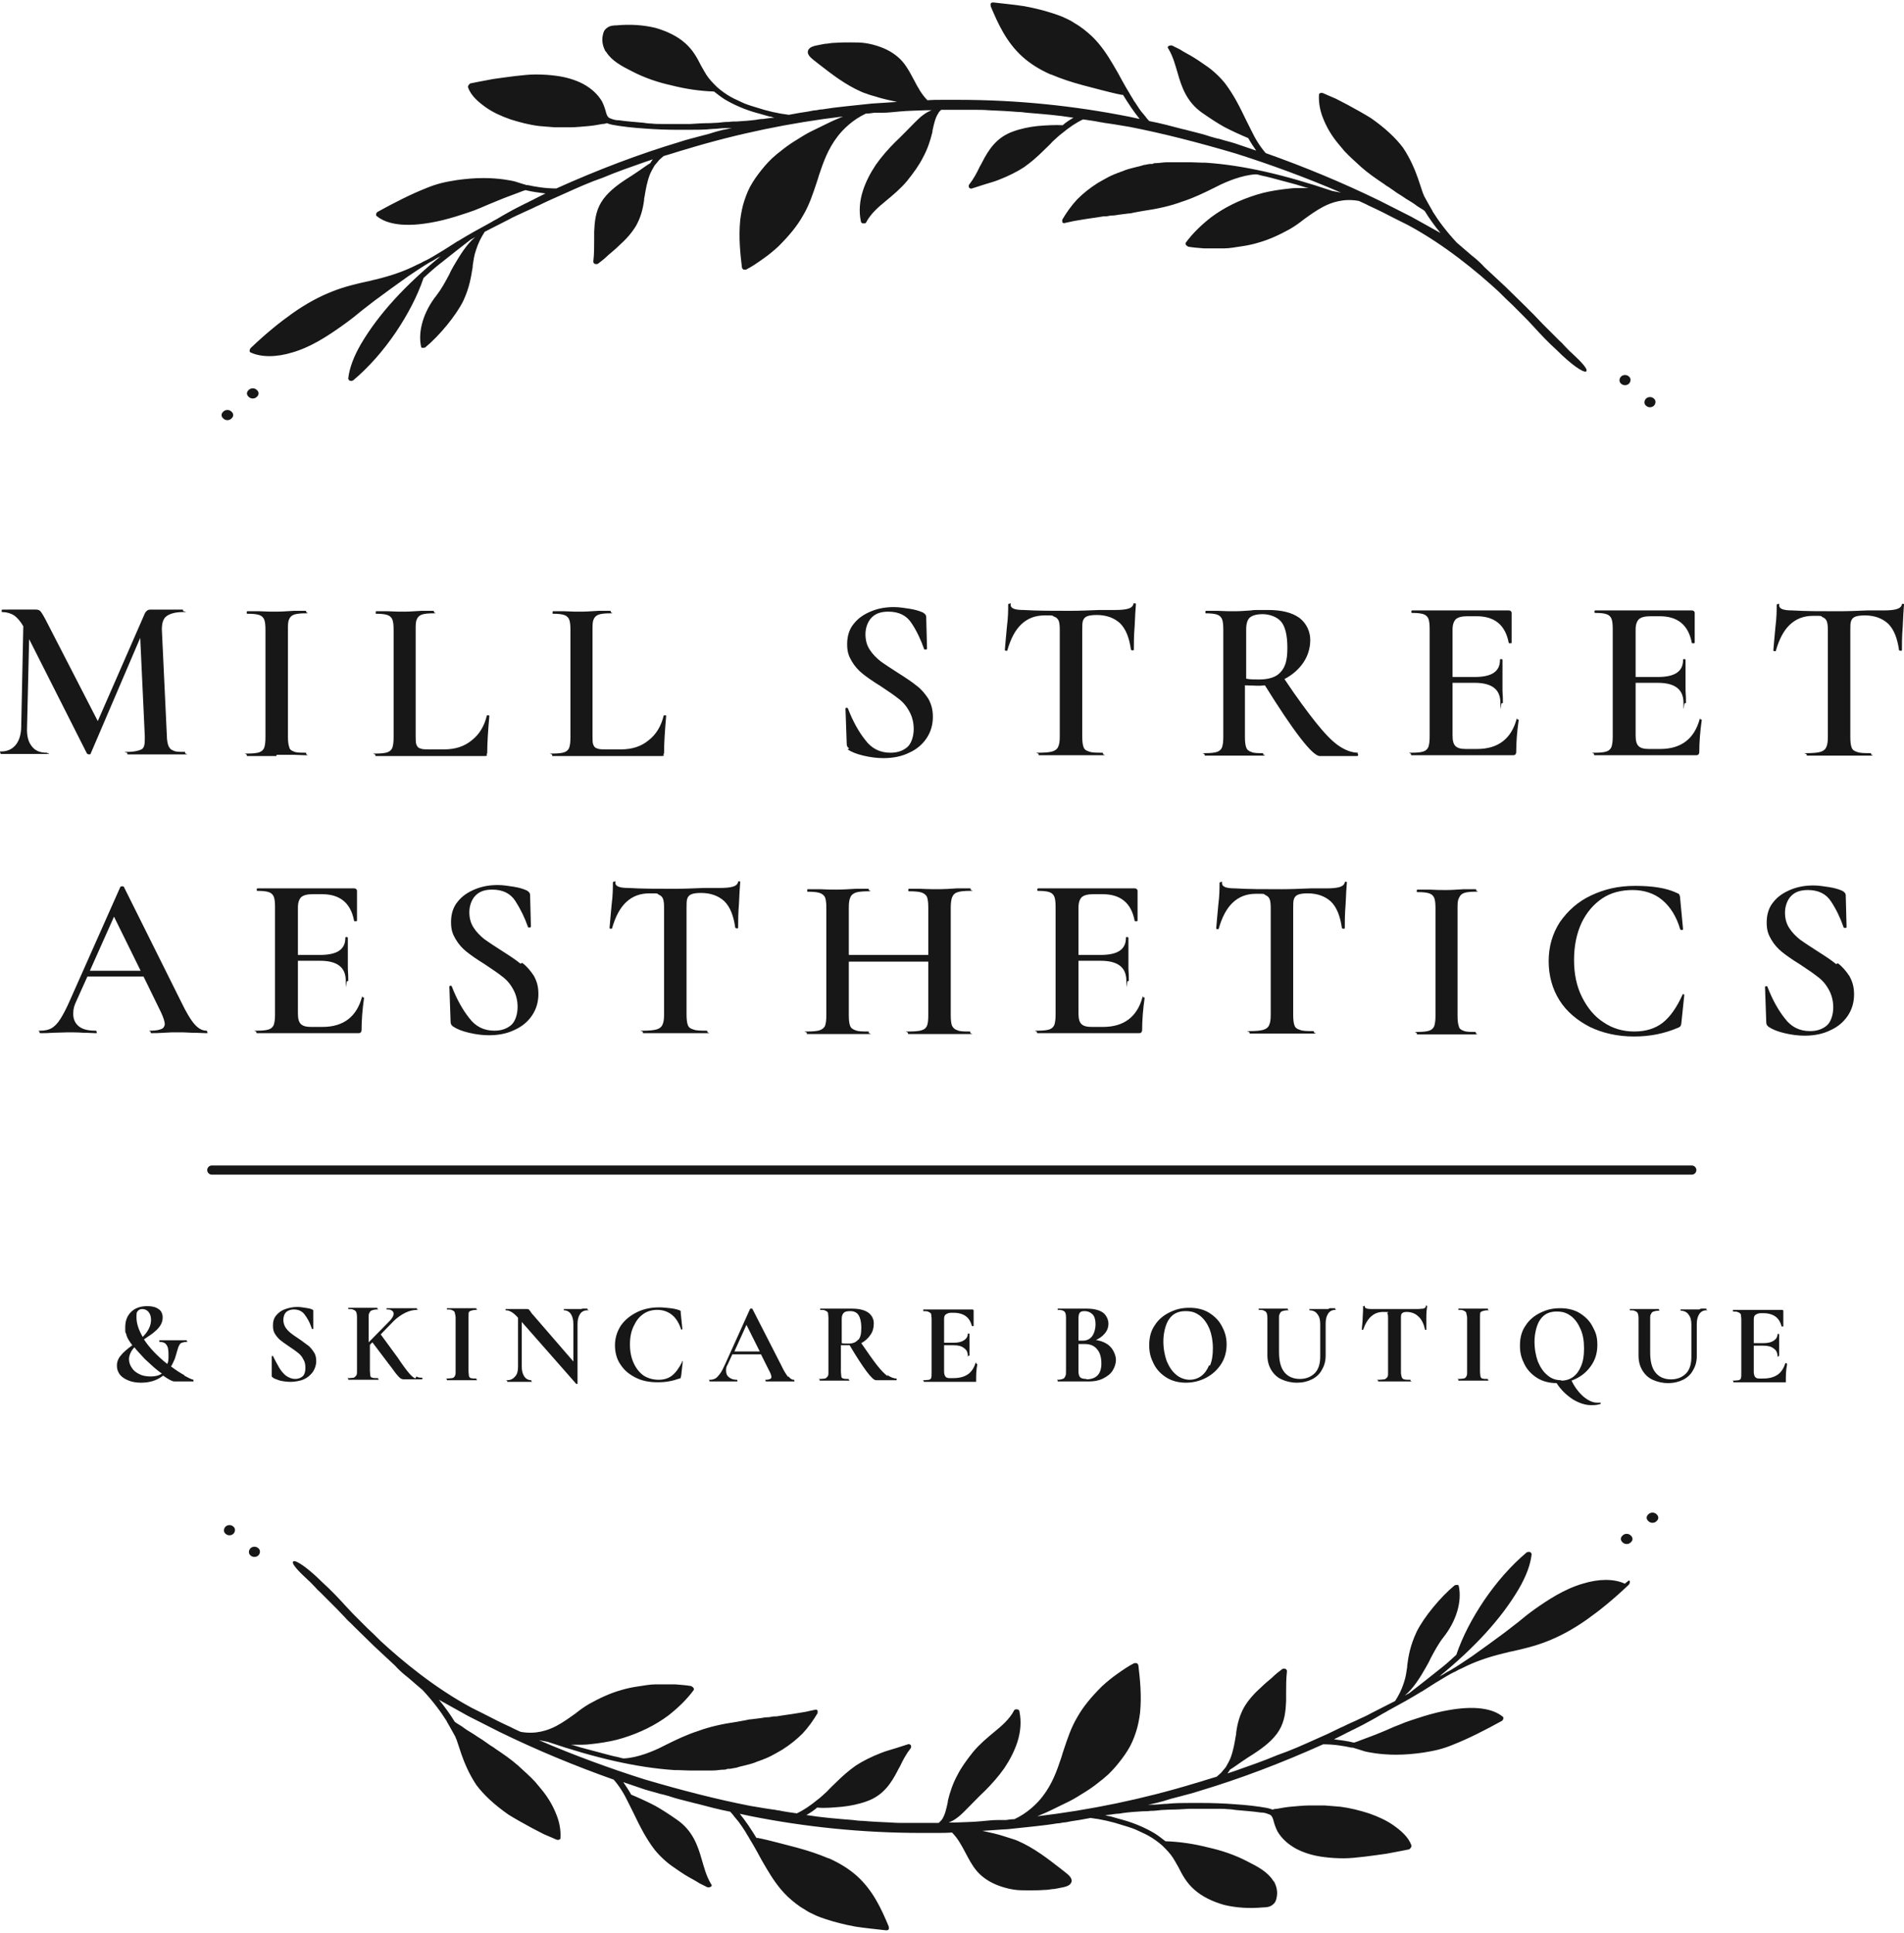 <?xml version="1.0" encoding="UTF-8"?>
<svg id="b" data-name="Layer 2" xmlns="http://www.w3.org/2000/svg" viewBox="0 0 457.6 464.5">
  <g id="c" data-name="Layer 1">
    <g>
      <path d="m44.3,330.5c-.9-.5-2-1.2-3.2-2.1.4-.6.6-1.2.9-1.8.2-.6.4-1.3.6-2,.2-.6.3-1.1.5-1.3.1-.3.3-.5.6-.6s.7-.2,1.2-.2,0,0,0-.2,0-.2,0-.2h-6.6c0,0,0,0,0,.2,0,.1,0,.2,0,.2.8,0,1.4.2,1.7.7.4.5.5,1.3.5,2.4s0,1.6-.3,2.2c-2.4-1.9-4.3-3.9-5.6-5.9,1.1-.8,2-1.3,2.5-1.8.5-.4,1-.9,1.4-1.5.4-.6.6-1.3.6-2s-.3-1.6-1-2c-.7-.5-1.6-.7-2.7-.7-1.7,0-3,.5-3.9,1.4-1,1-1.4,2.2-1.4,3.7s0,1.1.2,1.5c.1.5.3,1,.6,1.5.3.5.6.9.9,1.3-1.2.9-2.2,1.7-2.8,2.5-.6.7-.9,1.5-.9,2.4s.2,1.3.6,2c.4.6,1.1,1.1,2,1.5.9.4,2,.6,3.2.6,2.2,0,3.9-.6,5.3-1.7,1.3.9,2.2,1.4,2.7,1.4h4.6c0,0,0,0,0-.2,0-.1,0-.2,0-.2-.5-.1-1.3-.5-2.2-1Zm-11.2-15.4c.2-.3.6-.5,1.1-.5s1.1.2,1.5.7c.4.5.6,1.1.6,1.9,0,1.4-.7,2.8-2,4.1-1-1.7-1.5-3.3-1.5-4.7s.1-1.2.3-1.5Zm3,15.7c-1,0-2-.2-2.7-.6-.8-.4-1.4-.9-1.8-1.6-.4-.6-.6-1.3-.6-2s.4-1.9,1.3-2.8c.7.9,1.6,1.8,2.5,2.8,1,.9,1.9,1.8,2.9,2.6.5.4.9.7,1.2.9-.7.5-1.6.7-2.7.7Zm38-7.4c-.6-.4-1.3-1-2.2-1.6-.9-.6-1.5-1-2-1.4-.5-.4-.9-.8-1.3-1.4-.3-.5-.5-1.1-.5-1.8s.2-1.4.7-1.9c.5-.4,1.1-.6,1.8-.6,1.1,0,2,.4,2.6,1.2.6.8,1.2,1.8,1.6,3l.2.5c0,0,0,0,.2,0,0,0,.1,0,.1-.1v-4.1c0-.1,0-.2,0-.3,0,0-.2-.2-.3-.2-.4-.2-.9-.3-1.6-.4-.7-.1-1.3-.2-2-.2-1,0-1.9.2-2.8.5-.9.3-1.6.8-2.2,1.5-.6.7-.8,1.5-.8,2.5s.2,1.5.5,2c.4.6.8,1.1,1.3,1.5.5.4,1.2.9,2.1,1.5.9.6,1.6,1.1,2.1,1.5.5.4,1,.9,1.3,1.6.4.6.5,1.3.5,2.1s-.2,1.6-.7,2c-.5.4-1.1.6-1.8.6s-1.5-.3-2.2-.8c-.6-.5-1.2-1.2-1.6-1.9-.4-.7-.9-1.6-1.5-2.8,0,0,0-.1-.2,0,0,0-.1,0-.1.1h0s0,4.5,0,4.5c0,.1,0,.3,0,.3,0,0,.1.1.2.2.3.3.9.5,1.8.8.9.2,1.8.3,2.6.3s2.2-.2,3.1-.6c.9-.4,1.6-1,2.2-1.8.5-.8.8-1.6.8-2.6s-.2-1.6-.6-2.2c-.4-.6-.9-1.2-1.4-1.6Zm25.7,7.9c-.4-.2-.9-.6-1.5-1.3-.6-.7-1.5-1.9-2.7-3.7l-4.1-5.6,3.1-3.2c.8-.8,1.8-1.5,2.8-2,1-.5,2-.7,2.8-.7s0,0,0-.2,0-.2,0-.2h-1.3c-.8,0-1.6,0-2.4,0s-1.5,0-2.3,0h-1.3c0,0,0,0,0,.1s0,.2,0,.2c.5,0,1,0,1.3.3.3.2.4.4.4.8s-.3.9-.8,1.5l-5.2,5.3v-5.9c0-.6,0-1,.2-1.2.1-.3.3-.5.6-.6.3-.1.7-.2,1.3-.2s0,0,0-.2,0-.2,0-.2h-1.4c-.9,0-1.6,0-2.1,0s-1.2,0-2,0h-1.5c0,0,0,0,0,.1s0,.2,0,.2c.6,0,1,0,1.3.2.3.1.5.3.6.5s.2.7.2,1.2v12.9c0,.6,0,1-.2,1.2s-.3.4-.6.5c-.3,0-.7.1-1.3.1s0,0,0,.2,0,.2,0,.2c.6,0,1.1,0,1.5,0h2.1s2.1,0,2.1,0c.4,0,.8,0,1.4,0s.1,0,.1-.2,0-.2-.1-.2c-.6,0-1,0-1.3-.1-.3,0-.5-.3-.5-.5,0-.3-.1-.7-.1-1.3v-6.1l.6-.6,3.7,4.9c.1.2.3.4.4.5.1.2.2.3.3.4.8,1.1,1.3,1.8,1.6,2.1.3.4.6.6.8.8.2.1.5.2.8.2s.3,0,.5,0c.2,0,.5,0,.8,0h3.1c0,0,0,0,0-.2s0-.2,0-.2c-.6,0-1,0-1.4-.3Zm12.8-15.7c0-.3.3-.5.6-.6.3-.1.7-.2,1.3-.2s0,0,0-.2,0-.2,0-.2h-1.4c-.9,0-1.6,0-2.1,0s-1.2,0-2.1,0h-1.5s0,0,0,.1,0,.2,0,.2c.6,0,1,0,1.3.2.3.1.5.3.6.5,0,.3.2.7.2,1.2v12.9c0,.6,0,1-.2,1.2-.1.3-.3.4-.6.5-.3,0-.7.1-1.3.1s0,0,0,.2,0,.2,0,.2c.6,0,1.1,0,1.5,0h2.1s2.1,0,2.1,0c.4,0,.8,0,1.4,0s0,0,0-.2,0-.2,0-.2c-.6,0-1,0-1.3-.1-.3,0-.4-.3-.5-.5,0-.3-.1-.7-.1-1.3v-12.8c0-.6,0-1,.1-1.2Zm27.2-1c-.7,0-1.2,0-1.6,0s-.9,0-1.5,0h-1.2s0,0,0,.1,0,.2,0,.2c.7,0,1.3.3,1.7.9.4.6.6,1.4.6,2.4v9l-9.6-11.1c-.1-.1-.4-.4-.7-.9-.2-.2-.3-.4-.4-.5,0,0-.2-.1-.3-.1-.4,0-.7,0-.9,0h-2.1c-.5,0-.8,0-1.1,0h-1.2s0,0,0,.1,0,.2,0,.2c.5,0,.9.1,1.4.4.4.2,1,.7,1.6,1.4v11.8c0,1-.2,1.8-.7,2.3-.5.6-1.1.9-1.9.9s0,0,0,.2,0,.2,0,.2c.6,0,1,0,1.4,0h1.7s1.5,0,1.5,0c.3,0,.7,0,1.2,0s0,0,0-.2,0-.2,0-.2c-.7,0-1.3-.3-1.7-.9-.4-.6-.6-1.4-.6-2.3v-10.8l13.1,14.9s0,0,.2,0c0,0,.1,0,.1-.1v-14.3c0-1,.2-1.8.6-2.4.4-.6,1-.9,1.8-.9s0,0,0-.2,0-.2,0-.2h-1.3Zm24.2,12.6c-.8,1.6-1.6,2.7-2.5,3.4-.9.7-2,1-3.2,1s-2.5-.3-3.6-1c-1-.7-1.8-1.7-2.4-3-.6-1.3-.9-2.8-.9-4.5s.3-3.2.9-4.4c.6-1.3,1.3-2.2,2.3-2.9,1-.7,2.1-1,3.4-1s2.5.4,3.5,1.2c1,.8,1.7,2,2.2,3.5,0,0,.1.1.2,0,0,0,.1,0,.1-.1l-.4-3.9c0-.2,0-.3,0-.4,0,0-.2-.2-.3-.2-.5-.2-1.3-.4-2.2-.5-.9-.1-1.8-.2-2.7-.2-2,0-3.8.4-5.4,1.2-1.6.8-2.9,1.9-3.8,3.2-.9,1.4-1.4,3-1.4,4.7s.4,3.3,1.3,4.6c.9,1.4,2.1,2.4,3.7,3.2,1.6.8,3.3,1.1,5.3,1.1s3.5-.3,5.2-.9c.2,0,.3-.1.3-.2,0,0,0-.2.1-.4l.4-3.5c0,0,0,0-.1-.1,0,0-.1,0-.2,0Zm25.4,3.7c-.4-.5-1-1.4-1.6-2.7l-7-13.7c0,0-.1,0-.3,0s-.2,0-.2,0l-6,13.3c-.5,1.1-.9,1.9-1.3,2.4-.4.5-.7.9-1.1,1.1-.4.2-.8.3-1.3.3s-.1,0-.1.2,0,.2.1.2c.4,0,.9,0,1.5,0,.7,0,1.3,0,1.8,0s1.1,0,1.8,0c.6,0,1.1,0,1.4,0s.1,0,.1-.2,0-.2-.1-.2c-.8,0-1.4-.2-1.9-.6-.5-.4-.7-.9-.7-1.6s.1-1,.4-1.5l1.1-2.4h6.9l1.9,3.8c.4.7.6,1.3.6,1.6s-.1.4-.3.5c-.2.1-.6.2-1,.2s-.1,0-.1.2,0,.2.1.2c.4,0,.9,0,1.5,0,.7,0,1.2,0,1.7,0s.9,0,1.8,0c.8,0,1.4,0,1.7,0s.1,0,.1-.2,0-.2-.1-.2c-.5,0-.9-.3-1.3-.8Zm-12.9-6.1l2.9-6.4,3.2,6.4h-6.1Zm36.9,6c-.8-.6-1.7-1.5-2.7-2.8-1-1.3-2.2-3-3.7-5.2.9-.5,1.7-1.2,2.2-2,.6-.8.8-1.8.8-2.8s-.5-2-1.4-2.6c-.9-.6-2.2-.9-3.9-.9s-.9,0-1.2,0c-.4,0-.7,0-.9,0-.7,0-1.3,0-2,0s-1.2,0-2,0h-1.5s0,0,0,.1,0,.2,0,.2c.6,0,1,0,1.3.2.3.1.5.3.6.5,0,.3.1.7.1,1.2v12.9c0,.6,0,1-.2,1.2s-.3.4-.6.5c-.3,0-.7.1-1.3.1s0,0,0,.2,0,.2,0,.2c.6,0,1.1,0,1.5,0h2s2.1,0,2.1,0c.4,0,.8,0,1.4,0s0,0,0-.2,0-.2,0-.2c-.6,0-1,0-1.3-.1-.3,0-.5-.3-.5-.5,0-.3-.1-.7-.1-1.3v-6.2c.3,0,.8,0,1.5,0s.5,0,.6,0c1.6,2.7,2.9,4.7,4,6.2,1.1,1.5,1.9,2.2,2.3,2.2h5s0,0,0-.2,0-.2,0-.2c-.7,0-1.5-.3-2.3-.9Zm-7.2-8.8c-.5.6-1.2.9-2.3.9s-1.2,0-1.6-.1v-5.9c0-.7.2-1.1.5-1.4.3-.3.8-.4,1.6-.4s1.5.3,1.9.9c.4.6.7,1.6.7,3.1s-.2,2.3-.7,2.9Zm28.4,5.5c0,0-.1,0-.1,0-.4,1.2-1,2.2-1.9,2.8-.9.6-2,.9-3.5.9h-.9c-.4,0-.8-.1-1-.4-.2-.3-.3-.7-.3-1.2v-6.3h2.3c1.1,0,1.9.2,2.5.7.6.4.9,1,.9,1.8s0,0,.2,0,.2,0,.2,0c0-.4,0-.9,0-1.5v-1.3s0-2.5,0-2.5c0,0,0,0-.2,0s-.2,0-.2,0c0,.7-.3,1.2-.9,1.6-.6.4-1.4.6-2.5.6h-2.3v-5.7c0-.5.1-.9.4-1.1.3-.2.7-.4,1.2-.4h.8c1.1,0,2.1.3,2.8.8.7.5,1.2,1.3,1.5,2.4,0,0,0,0,.2,0,.1,0,.2,0,.2,0v-3.7c0-.2-.1-.3-.3-.3h-11.8c0,0,0,0,0,.2s0,.2,0,.2c.6,0,1,0,1.3.2.3.1.5.3.6.5,0,.3.1.7.1,1.2v12.9c0,.6,0,1-.1,1.2,0,.3-.3.4-.5.5-.3,0-.7.1-1.3.1s0,0,0,.2,0,.2,0,.2h12.3c.2,0,.3,0,.3,0,0,0,0-.2,0-.3,0-1.2,0-2.5.3-4,0,0,0,0,0,0,0,0,0,0-.2,0Zm28.4-5.3c1.1-.4,1.9-1,2.5-1.7.6-.7.9-1.5.9-2.4s-.5-2.1-1.4-2.7c-.9-.6-2.2-.9-3.9-.9s-.6,0-1,0c-.4,0-.7,0-.8,0-.6,0-1.1,0-1.6,0s-1.2,0-2,0h-1.5s0,0,0,.1,0,.2,0,.2c.8,0,1.3.1,1.6.4.3.2.4.8.4,1.5v12.9c0,.5,0,.9-.2,1.2-.1.3-.3.5-.6.6-.3.1-.7.2-1.2.2s0,0,0,.2,0,.2,0,.2c.6,0,1.1,0,1.5,0h2c.5,0,.9,0,1.3,0,.4,0,.7,0,1,0,.7,0,1.3,0,1.8,0,1.2,0,2.3-.2,3.3-.7,1-.5,1.8-1.1,2.3-1.9s.8-1.7.8-2.6-.5-2.3-1.4-3.2c-.9-.9-2.2-1.4-3.7-1.6Zm-3.8-5.3c0-.7.1-1.2.3-1.4.2-.3.6-.4,1.1-.4.9,0,1.5.3,2,.8.5.5.7,1.4.7,2.4s-.3,2.1-.8,2.8c-.5.7-1.3,1.1-2.2,1.1h-1.1v-5.3Zm2,14.5c-.8,0-1.3-.1-1.6-.4-.2-.2-.4-.7-.4-1.3v-6.7c.4,0,.9,0,1.4,0,1.4,0,2.4.4,3.1,1.3.7.8,1,2,1,3.4,0,2.5-1.2,3.8-3.7,3.8Zm29.4-15.9c-1.3-.8-2.9-1.2-4.7-1.2s-3.1.3-4.6,1c-1.5.7-2.8,1.7-3.7,3.1-1,1.4-1.4,3-1.4,4.9s.4,3.1,1.1,4.5c.7,1.4,1.8,2.5,3.1,3.3,1.3.8,2.9,1.2,4.6,1.2s3.4-.4,4.9-1.2c1.5-.8,2.7-1.9,3.6-3.3.9-1.4,1.3-3,1.3-4.7s-.4-3-1.1-4.3c-.7-1.4-1.7-2.4-3.1-3.3Zm0,12.6c-.5,1.2-1.1,2-1.9,2.6-.8.6-1.8.9-2.8.9s-2.3-.4-3.2-1.2c-1-.8-1.7-1.9-2.3-3.3-.5-1.4-.8-3-.8-4.8s.5-4.1,1.4-5.3c.9-1.3,2.2-1.9,3.9-1.9s2.5.4,3.5,1.1c1,.8,1.7,1.8,2.3,3.2.5,1.3.8,2.9.8,4.6s-.2,3-.7,4.2Zm28.6-13.5c-.7,0-1.2,0-1.5,0s-1,0-1.7,0h-1.3s0,0,0,.1,0,.2,0,.2c.8,0,1.5.3,1.9.9.5.6.7,1.4.7,2.4v7.8c0,1.7-.4,3.1-1.3,4-.9.9-2.1,1.4-3.6,1.4s-2.8-.5-3.7-1.6c-.9-1.1-1.3-2.7-1.3-4.9v-8c0-.6,0-1,.2-1.2.1-.3.3-.5.6-.6.3-.1.7-.2,1.3-.2s0,0,0-.2,0-.2,0-.2h-1.4c-.9,0-1.6,0-2.1,0s-1.2,0-2,0h-1.5c0,0,0,0,0,.1s0,.2,0,.2c.6,0,1,0,1.3.2.3.1.5.3.6.5s.2.7.2,1.2v9c0,1.3.3,2.5.9,3.5.6,1,1.4,1.8,2.5,2.3s2.3.8,3.7.8,2.6-.3,3.6-.8c1-.5,1.9-1.3,2.4-2.3.6-1,.9-2.1.9-3.4v-7.7c0-1,.2-1.8.6-2.4.4-.6,1-.9,1.7-.9s0,0,0-.2,0-.2,0-.2h-1.3Zm23.5-.7c0,.3-.3.5-.6.6-.3,0-.8.1-1.5.1h-1.9c-1.2,0-2.4,0-3.5,0-2.1,0-4,0-5.6,0-1.1,0-1.6-.2-1.6-.6s0-.1-.2-.1-.2,0-.2.1c0,.6,0,1.5-.1,2.7,0,1.2-.2,2.1-.2,2.9,0,0,0,0,.1,0,0,0,.1,0,.2,0,1-2.9,2.6-4.3,4.8-4.3s.9.1,1,.3c.2.2.2.7.2,1.3v12.9c0,.6,0,1-.2,1.2s-.3.4-.7.5c-.3,0-.8.1-1.5.1s0,0,0,.2,0,.2,0,.2c.7,0,1.2,0,1.6,0h2.3s2.3,0,2.3,0c.4,0,.9,0,1.6,0s0,0,0-.2,0-.2,0-.2c-.7,0-1.2,0-1.5-.1-.3,0-.5-.3-.6-.5-.1-.3-.2-.7-.2-1.3v-12.8c0-.7,0-1.1.3-1.3.2-.2.5-.3,1.1-.3,1.1,0,2.1.4,2.8,1.1.8.7,1.3,1.8,1.6,3.2,0,0,0,0,.2,0s.1,0,.1,0c0-.7,0-1.7,0-3,0-1.2.1-2.1.2-2.7,0,0,0-.1-.2-.1s-.2,0-.2.1Zm13,1.8c0-.3.3-.5.6-.6.3-.1.7-.2,1.3-.2s0,0,0-.2,0-.2,0-.2h-1.4c-.9,0-1.6,0-2.1,0s-1.2,0-2.1,0h-1.5s0,0,0,.1,0,.2,0,.2c.6,0,1,0,1.3.2.3.1.5.3.6.5,0,.3.2.7.2,1.2v12.9c0,.6,0,1-.2,1.2-.1.3-.3.4-.6.5-.3,0-.7.1-1.3.1s0,0,0,.2,0,.2,0,.2c.6,0,1.1,0,1.5,0h2.1s2.1,0,2.1,0c.4,0,.8,0,1.4,0s0,0,0-.2,0-.2,0-.2c-.6,0-1,0-1.3-.1-.3,0-.4-.3-.5-.5,0-.3-.1-.7-.1-1.3v-12.8c0-.6,0-1,.1-1.2Zm28.1,21.4c-1,0-2.1-.5-3.3-1.5-1.1-1-2.1-2.3-2.8-3.8,1.9-.7,3.4-1.8,4.5-3.3,1.2-1.6,1.7-3.3,1.7-5.3s-.4-3-1.1-4.3c-.7-1.4-1.7-2.4-3.1-3.3-1.3-.8-2.9-1.2-4.7-1.2s-3.1.3-4.6,1c-1.5.7-2.8,1.7-3.7,3.1-1,1.4-1.4,3-1.4,4.9s.4,3.1,1.1,4.5c.7,1.4,1.8,2.5,3.1,3.3,1.3.8,2.9,1.2,4.6,1.2h0c1.1,1.7,2.4,2.9,3.9,3.9,1.5.9,3,1.4,4.4,1.4s1.5-.1,2.3-.3c0,0,0,0,0-.2,0,0,0-.1-.1-.1-.3,0-.7,0-1,0Zm-8.7-5.4c-1.2,0-2.3-.4-3.2-1.2-1-.8-1.7-1.9-2.3-3.3-.5-1.4-.8-3-.8-4.8s.5-4.1,1.4-5.3c.9-1.3,2.2-1.9,3.9-1.9s2.5.4,3.5,1.1c1,.8,1.7,1.8,2.3,3.2s.8,2.9.8,4.6-.2,3-.7,4.2c-.5,1.2-1.1,2-1.9,2.6-.8.6-1.8.9-2.8.9Zm33.3-17c-.7,0-1.2,0-1.5,0s-1,0-1.7,0h-1.3s0,0,0,.1,0,.2,0,.2c.8,0,1.5.3,1.9.9.5.6.7,1.4.7,2.4v7.8c0,1.7-.4,3.1-1.3,4-.9.9-2.1,1.4-3.6,1.4s-2.8-.5-3.7-1.6-1.3-2.7-1.3-4.9v-8c0-.6,0-1,.2-1.2.1-.3.3-.5.6-.6.3-.1.7-.2,1.3-.2s0,0,0-.2,0-.2,0-.2h-1.4c-.9,0-1.6,0-2.1,0s-1.2,0-2,0h-1.5c0,0,0,0,0,.1s0,.2,0,.2c.6,0,1,0,1.3.2.3.1.5.3.6.5s.2.7.2,1.2v9c0,1.3.3,2.5.9,3.5.6,1,1.4,1.8,2.5,2.3,1.1.5,2.3.8,3.7.8s2.6-.3,3.6-.8c1-.5,1.9-1.3,2.4-2.3.6-1,.9-2.1.9-3.4v-7.7c0-1,.2-1.8.6-2.4.4-.6,1-.9,1.7-.9s0,0,0-.2,0-.2,0-.2h-1.3Zm21,12.9s0,0-.2,0-.1,0-.1,0c-.4,1.2-1,2.2-1.9,2.8-.9.6-2,.9-3.5.9h-.9c-.4,0-.8-.1-1-.4-.2-.3-.3-.7-.3-1.2v-6.3h2.3c1.1,0,1.9.2,2.5.7.6.4.9,1,.9,1.8s0,0,.2,0,.2,0,.2,0c0-.4,0-.9,0-1.5v-1.3s0-2.5,0-2.5c0,0,0,0-.2,0s-.2,0-.2,0c0,.7-.3,1.2-.9,1.6-.6.4-1.4.6-2.5.6h-2.3v-5.7c0-.5.1-.9.4-1.1.3-.2.7-.4,1.2-.4h.8c1.1,0,2.1.3,2.8.8.7.5,1.2,1.3,1.5,2.4,0,0,0,0,.2,0,.1,0,.2,0,.2,0v-3.7c0-.2-.1-.3-.3-.3h-11.8c0,0,0,0,0,.2s0,.2,0,.2c.6,0,1,0,1.3.2.3.1.5.3.6.5,0,.3.1.7.1,1.2v12.9c0,.6,0,1-.1,1.2,0,.3-.3.4-.5.5-.3,0-.7.1-1.3.1s0,0,0,.2,0,.2,0,.2h12.3c.2,0,.3,0,.3,0,0,0,0-.2,0-.3,0-1.2,0-2.5.3-4,0,0,0,0,0,0Z" fill="#181717"/>
      <path d="m11.4,181.2c0-.2,0-.3-.2-.3-1.6,0-2.8-.5-3.6-1.6-.8-1-1.2-2.5-1.1-4.5l.5-21.2,13.9,27.5c.1.1.3.2.5.2s.4,0,.4-.2l11.9-27.8,1.1,23.6v.9c0,1.2-.2,2-.8,2.3s-1.7.6-3.3.6-.1.1-.1.3,0,.3.1.3c1.2,0,2.2,0,2.8,0h3.9c0,0,4,0,4,0,.7,0,1.7,0,3,0s.1-.1.1-.3,0-.3-.1-.3c-1.3,0-2.2,0-2.7-.3-.6-.2-.9-.5-1.2-1.1-.2-.5-.4-1.4-.4-2.5l-1.2-25.5c0-1.5.3-2.6,1.1-3.2.8-.6,2.1-1,3.9-1s.1-.1.1-.3,0-.3-.1-.3c-1,0-1.7,0-2.2,0h-3c-.6,0-1.1,0-1.5,0s-.7,0-1,0c-.4,0-.7.1-.9.3-.3.2-.5.6-.7,1.1l-11.1,25.4-12.3-23.9c-.6-1.2-1.1-2-1.4-2.4-.3-.4-.7-.5-1.2-.5s-.8,0-1.1,0h-2.6c-.8,0-1.4,0-1.9,0H.6c-.1,0-.2,0-.2.3s0,.3.2.3c1,0,2,.3,2.8.8.8.6,1.5,1.4,2.2,2.6l-.5,24c0,2-.5,3.5-1.3,4.5-.8,1-2,1.6-3.5,1.6s-.2.1-.2.3,0,.3.2.3c1,0,1.8,0,2.3,0h3.3c0,0,3.1,0,3.1,0,.6,0,1.3,0,2.3,0s.2-.1.2-.3Zm55.1.2h4.1c.7,0,1.7.1,2.8.1s.2-.1.2-.3,0-.3-.2-.3c-1.3,0-2.2,0-2.8-.3-.6-.2-1-.5-1.1-1.1-.2-.5-.3-1.4-.3-2.5v-25.7c0-1.1,0-1.9.3-2.5.2-.5.6-.9,1.2-1.1.6-.2,1.5-.3,2.7-.3s.2-.1.2-.3,0-.3-.2-.3h-2.8c-1.6.1-3,.2-4.2.2s-2.4,0-4-.1h-2.9c-.1,0-.2,0-.2.3s0,.3.2.3c1.3,0,2.2.1,2.8.3.6.2,1,.6,1.2,1.1.2.5.3,1.3.3,2.5v25.8c0,1.1-.1,1.9-.3,2.5-.2.5-.6.9-1.2,1.1-.6.2-1.5.3-2.8.3s-.2.1-.2.3,0,.3.2.3c1.2,0,2.2,0,2.9,0h4Zm50.4,0c.1-.1.2-.3.2-.6,0-2.3.2-5.2.5-8.7,0-.1,0-.2-.3-.2-.2,0-.3,0-.3.1-.6,2.5-1.8,4.5-3.6,5.9-1.8,1.5-4,2.2-6.7,2.2h-3.3c-1.1,0-1.9,0-2.3-.2-.5-.1-.8-.4-1-.9-.2-.4-.2-1.2-.2-2.2v-25.5c0-1.1,0-1.9.3-2.5.2-.5.6-.9,1.2-1.1.6-.2,1.5-.3,2.7-.3s.2-.1.2-.3,0-.3-.2-.3h-2.8c-1.6.1-3,.2-4.1.2s-2.4,0-4-.1h-2.8c0,0-.1,0-.1.3s0,.3.1.3c1.2,0,2.1.1,2.7.3.6.2,1,.6,1.2,1.1.2.5.3,1.3.3,2.5v25.8c0,1.1-.1,1.9-.3,2.5-.2.5-.6.9-1.2,1.1-.6.2-1.5.3-2.8.3s-.1.1-.1.3,0,.3.1.3h26.1c.3,0,.6,0,.7-.2Zm42.5,0c.1-.1.2-.3.2-.6,0-2.3.2-5.2.5-8.7,0-.1,0-.2-.3-.2-.2,0-.3,0-.3.1-.6,2.5-1.8,4.5-3.6,5.9-1.8,1.5-4,2.2-6.7,2.2h-3.3c-1.1,0-1.9,0-2.3-.2-.5-.1-.8-.4-1-.9-.2-.4-.2-1.2-.2-2.2v-25.5c0-1.1,0-1.9.3-2.5.2-.5.6-.9,1.2-1.1.6-.2,1.5-.3,2.7-.3s.2-.1.2-.3,0-.3-.2-.3h-2.8c-1.6.1-3,.2-4.1.2s-2.4,0-4-.1h-2.8c0,0-.1,0-.1.3s0,.3.1.3c1.2,0,2.1.1,2.7.3.6.2,1,.6,1.2,1.1.2.5.3,1.3.3,2.5v25.8c0,1.1-.1,1.9-.3,2.5-.2.5-.6.9-1.2,1.1-.6.2-1.5.3-2.8.3s-.1.1-.1.3,0,.3.1.3h26.1c.3,0,.6,0,.7-.2Zm44.3-1.3c.9.6,2.1,1.1,3.8,1.5,1.7.4,3.3.6,4.8.6,2.3,0,4.4-.4,6.2-1.3,1.8-.8,3.2-2,4.2-3.5,1-1.5,1.5-3.2,1.5-5.1s-.4-3.1-1.1-4.4c-.8-1.2-1.7-2.3-2.8-3.1-1.1-.9-2.6-1.9-4.5-3.1-1.7-1.1-3.1-2-4.2-2.8-1-.8-1.9-1.7-2.6-2.8-.7-1.1-1-2.3-1-3.7s.5-3,1.5-4c1-1,2.3-1.4,4-1.4,2.5,0,4.4.9,5.6,2.8,1.2,1.8,2.2,3.9,3,6.2,0,.1.2.1.4.1s.3-.1.3-.2l-.2-7.6c0-.5-.3-.8-.8-1.1-.9-.4-1.9-.7-3.2-.9-1.3-.2-2.5-.4-3.8-.4-1.9,0-3.7.3-5.4,1-1.7.7-3.1,1.6-4.2,3-1.1,1.3-1.6,3-1.6,4.9s.4,2.9,1.1,4.1c.7,1.2,1.6,2.2,2.6,3,1,.8,2.4,1.8,4.2,2.9,1.8,1.2,3.3,2.2,4.3,3,1.1.8,2,1.8,2.7,3.1.7,1.2,1.1,2.7,1.1,4.3s-.5,3.5-1.6,4.4c-1.1.9-2.4,1.3-4,1.3-2.5,0-4.5-1-6-3-1.6-2-3-4.5-4.2-7.6,0-.1-.1-.2-.3-.2-.2,0-.3.1-.3.2h0c0,0,.3,8.5.3,8.5,0,.5.2.8.6,1.1Zm49.7-31.9c.5.2.8.5,1,.9.2.4.3,1.2.3,2.1v25.8c0,1.1-.1,1.9-.4,2.5-.2.5-.7.9-1.4,1.1-.7.2-1.8.3-3.2.3s-.1.1-.1.3,0,.3.1.3c1.4,0,2.5,0,3.2,0h4.3c0,0,4.6,0,4.6,0,.7,0,1.8,0,3.1,0s.2-.1.2-.3,0-.3-.2-.3c-1.4,0-2.5,0-3.2-.3-.7-.2-1.1-.5-1.3-1.1-.2-.5-.3-1.4-.3-2.5v-25.7c0-1,0-1.7.2-2.2.2-.5.5-.8,1-1,.5-.2,1.3-.3,2.3-.3,2.3,0,4.2.7,5.6,2,1.4,1.4,2.2,3.5,2.6,6.3,0,.1.2.2.4.2s.3,0,.3-.2c0-1.4,0-3.3.2-5.7.1-2.3.2-4.1.3-5.2,0-.1,0-.2-.3-.2s-.3,0-.3.2c-.2.6-.6.9-1.3,1.1-.7.2-1.7.3-3.1.3h-3.8c-2.5.1-4.8.2-7,.2-4.3,0-8,0-11.2-.2-2.1,0-3.1-.4-3.1-1.2s-.1-.3-.3-.3-.3,0-.3.3c0,1.2,0,2.9-.3,5.2-.2,2.3-.4,4.2-.5,5.6,0,.1.1.2.3.2s.3,0,.3-.1c.8-2.8,1.9-4.9,3.4-6.3,1.5-1.4,3.3-2.1,5.6-2.1s1.7,0,2.2.3Zm73,32.7c-1.5,0-3.1-.6-4.7-1.7-1.6-1.1-3.4-3-5.4-5.5-2-2.5-4.6-6-7.6-10.5,1.9-1,3.4-2.3,4.5-3.9,1.1-1.6,1.7-3.5,1.7-5.5s-.9-4-2.6-5.3c-1.8-1.3-4.3-1.9-7.5-1.9s-1.6,0-2.3,0c-.7,0-1.3,0-1.8.1-1.4.1-2.8.2-4,.2s-2.3,0-4-.1h-2.9c0,0-.1,0-.1.3s0,.3.1.3c1.2,0,2.1.1,2.7.3.6.2,1,.6,1.2,1.1.2.5.3,1.3.3,2.5v25.8c0,1.1-.1,1.9-.3,2.5-.2.5-.6.9-1.2,1.1-.6.2-1.5.3-2.8.3s-.2.1-.2.3,0,.3.2.3c1.2,0,2.2,0,2.9,0h4c0,0,4.1,0,4.1,0,.7,0,1.6,0,2.8,0s.1-.1.1-.3,0-.3-.1-.3c-1.3,0-2.2,0-2.8-.3-.6-.2-1-.5-1.2-1.1-.2-.5-.3-1.4-.3-2.5v-12.4c1.1,0,2.1.1,2.9.1s1.1,0,1.9-.1c3.3,5.3,6.1,9.5,8.4,12.5,2.3,3,3.9,4.5,4.8,4.5h9c.1,0,.2-.1.2-.3s0-.3-.2-.3Zm-23.7-17.6c-1.3,0-2.3,0-3.2-.2v-11.8c0-1.4.3-2.4.9-2.9.6-.5,1.6-.8,3.1-.8s3.4.6,4.4,1.8c1,1.2,1.5,3.3,1.5,6.3s-.5,4.6-1.6,5.8c-1,1.2-2.8,1.8-5.2,1.8Zm62,9.4c-.1,0-.2,0-.2.1-1.3,4.8-4.5,7.2-9.5,7.2h-2.7c-1.2,0-2-.2-2.5-.7-.5-.5-.7-1.3-.7-2.6v-12.6h5.3c4.2,0,6.2,1.6,6.2,4.8s.1.1.3.1.3,0,.3-.1c0-.7,0-1.7-.1-2.9v-2.6c0,0,0-4.8,0-4.8,0-.1-.1-.2-.3-.2s-.3,0-.3.2c0,2.8-2,4.1-6.1,4.1h-5.3v-11.4c0-1.2.3-2,.8-2.5.6-.5,1.5-.7,2.8-.7h2.2c4.3,0,6.9,2.1,7.7,6.4,0,.1.2.1.4.1.2,0,.3,0,.3-.2v-7.2c-.1-.3-.3-.5-.7-.5h-23.2c-.1,0-.2.1-.2.3s0,.3.2.3c1.2,0,2.1.1,2.7.3.6.2,1,.6,1.2,1.1.2.5.3,1.3.3,2.5v25.8c0,1.1-.1,1.9-.3,2.5-.2.5-.6.9-1.2,1.1-.6.2-1.5.3-2.8.3s-.2.1-.2.3,0,.3.2.3h24.2c.3,0,.6,0,.7-.2.1-.1.2-.3.2-.6,0-2.3.2-4.9.6-7.7,0,0,0,0-.1-.1,0,0-.2,0-.3,0Zm44,0c-.1,0-.2,0-.2.1-1.3,4.8-4.5,7.2-9.5,7.2h-2.7c-1.2,0-2-.2-2.5-.7-.5-.5-.7-1.3-.7-2.6v-12.6h5.3c4.2,0,6.2,1.6,6.2,4.8s.1.1.3.1.3,0,.3-.1c0-.7,0-1.7-.1-2.9v-2.6c0,0,0-4.8,0-4.8,0-.1-.1-.2-.3-.2s-.3,0-.3.2c0,2.8-2,4.1-6.1,4.1h-5.3v-11.4c0-1.2.3-2,.8-2.5.6-.5,1.5-.7,2.8-.7h2.2c4.3,0,6.9,2.1,7.7,6.4,0,.1.2.1.4.1.2,0,.3,0,.3-.2v-7.2c-.1-.3-.3-.5-.7-.5h-23.2c-.1,0-.2.1-.2.3s0,.3.2.3c1.2,0,2.1.1,2.7.3.6.2,1,.6,1.2,1.1.2.5.3,1.3.3,2.5v25.8c0,1.1-.1,1.9-.3,2.5-.2.5-.6.9-1.2,1.1-.6.2-1.5.3-2.8.3s-.2.1-.2.3,0,.3.2.3h24.2c.3,0,.6,0,.7-.2.1-.1.2-.3.2-.6,0-2.3.2-4.9.6-7.7,0,0,0,0-.1-.1,0,0-.2,0-.3,0Zm48.7-27.6c-.2,0-.3,0-.3.2-.2.6-.6.9-1.3,1.1-.7.2-1.7.3-3.1.3h-3.8c-2.5.1-4.8.2-7,.2-4.3,0-8,0-11.2-.2-2.1,0-3.1-.4-3.1-1.2s-.1-.3-.3-.3-.3,0-.3.3c0,1.2,0,2.9-.3,5.2-.2,2.3-.4,4.2-.5,5.6,0,.1.1.2.3.2s.3,0,.3-.1c.8-2.8,1.9-4.9,3.4-6.3,1.5-1.4,3.3-2.1,5.6-2.1s1.7,0,2.2.3c.5.2.8.5,1,.9s.3,1.2.3,2.1v25.8c0,1.1-.1,1.9-.4,2.5-.2.5-.7.9-1.4,1.1-.7.2-1.8.3-3.2.3s-.1.1-.1.3,0,.3.1.3c1.4,0,2.5,0,3.2,0h4.3c0,0,4.6,0,4.6,0,.7,0,1.8,0,3.1,0s.2-.1.2-.3,0-.3-.2-.3c-1.4,0-2.5,0-3.2-.3-.7-.2-1.1-.5-1.3-1.1-.2-.5-.3-1.4-.3-2.5v-25.7c0-1,0-1.7.2-2.2.2-.5.5-.8,1-1,.5-.2,1.3-.3,2.3-.3,2.3,0,4.2.7,5.6,2,1.4,1.4,2.2,3.5,2.6,6.3,0,.1.2.2.4.2s.3,0,.3-.2c0-1.4,0-3.3.2-5.7.1-2.3.2-4.1.3-5.2,0-.1,0-.2-.3-.2ZM49.6,247.7c-1,0-1.9-.5-2.8-1.5-.9-1-2-2.8-3.3-5.5l-13.7-27.5c0-.1-.2-.2-.4-.2s-.4,0-.5.2l-12,27c-.9,2.1-1.7,3.6-2.4,4.7-.7,1.1-1.4,1.8-2.1,2.2-.7.4-1.6.6-2.6.6s-.3.1-.3.3,0,.3.3.3c.8,0,1.8,0,3-.1,1.3,0,2.5-.1,3.5-.1s2.3,0,3.7.1c1.3,0,2.2.1,2.9.1s.3-.1.3-.3,0-.3-.3-.3c-1.7,0-3-.3-3.9-1-.9-.7-1.4-1.7-1.4-3s.2-1.9.7-3l2.7-6h13.5l4.2,8.6c.6,1.3.9,2.3.9,2.8s-.3,1-.8,1.2c-.5.2-1.3.4-2.4.4s-.2.1-.2.3,0,.3.2.3c.7,0,1.7,0,3-.1s2.4-.1,3.3-.1,1.8,0,3.4.1c1.6,0,2.7.1,3.4.1s.3-.1.3-.3,0-.3-.3-.3Zm-28-14.4l5.8-13,6.4,13h-12.2Zm65.6,6.2c-.1,0-.2,0-.2.1-1.3,4.8-4.5,7.2-9.5,7.2h-2.7c-1.2,0-2-.2-2.5-.7-.5-.5-.7-1.3-.7-2.6v-12.6h5.3c4.2,0,6.2,1.6,6.2,4.8s.1.1.3.1.3,0,.3-.1c0-.7,0-1.7-.1-2.9v-2.6c0,0,0-4.8,0-4.8,0-.1-.1-.2-.3-.2s-.3,0-.3.2c0,2.8-2,4.1-6.1,4.1h-5.3v-11.4c0-1.2.3-2,.8-2.5.6-.5,1.5-.7,2.8-.7h2.2c4.3,0,6.9,2.1,7.7,6.4,0,.1.2.1.4.1.2,0,.3,0,.3-.2v-7.2c-.1-.3-.3-.5-.7-.5h-23.2c-.1,0-.2.1-.2.3s0,.3.2.3c1.2,0,2.1.1,2.7.3.6.2,1,.6,1.2,1.1.2.5.3,1.3.3,2.5v25.8c0,1.1-.1,1.9-.3,2.5-.2.5-.6.9-1.2,1.1-.6.2-1.5.3-2.8.3s-.2.1-.2.3,0,.3.2.3h24.2c.3,0,.6,0,.7-.2.1-.1.2-.3.2-.6,0-2.3.2-4.9.6-7.7,0,0,0,0-.1-.1,0,0-.2,0-.3,0Zm37.9-7.9c-1.1-.9-2.6-1.9-4.5-3.1-1.7-1.1-3.1-2-4.2-2.8-1-.8-1.9-1.7-2.6-2.8-.7-1.1-1-2.3-1-3.7s.5-3,1.5-4c1-1,2.3-1.4,4-1.4,2.5,0,4.4.9,5.6,2.8s2.2,3.9,3,6.2c0,.1.2.1.4.1.2,0,.3-.1.3-.2l-.2-7.6c0-.5-.3-.8-.8-1.1-.9-.4-1.9-.7-3.2-.9-1.3-.2-2.5-.4-3.8-.4-1.9,0-3.7.3-5.4,1-1.7.7-3.1,1.6-4.2,3-1.1,1.3-1.6,3-1.6,4.9s.4,2.9,1.1,4.1c.7,1.2,1.6,2.2,2.6,3,1,.8,2.4,1.8,4.2,2.9,1.8,1.2,3.3,2.2,4.3,3,1.1.8,2,1.8,2.7,3.1.7,1.2,1.1,2.7,1.1,4.3s-.5,3.5-1.6,4.4c-1.1.9-2.4,1.3-4,1.3-2.5,0-4.5-1-6-3-1.6-2-3-4.5-4.2-7.6,0-.1-.1-.2-.3-.2-.2,0-.3.1-.3.2h0c0,0,.3,8.5.3,8.5,0,.5.2.8.6,1.1.9.6,2.1,1.1,3.8,1.5,1.7.4,3.3.6,4.8.6,2.3,0,4.4-.4,6.2-1.3,1.8-.8,3.2-2,4.2-3.5,1-1.5,1.5-3.2,1.5-5.1s-.4-3.1-1.1-4.4c-.8-1.2-1.7-2.3-2.8-3.1Zm52.6-19.8c-.2,0-.3,0-.3.2-.2.6-.6.9-1.3,1.1-.7.2-1.7.3-3.1.3h-3.8c-2.5.1-4.8.2-7,.2-4.3,0-8,0-11.2-.2-2.1,0-3.1-.4-3.1-1.2s-.1-.3-.3-.3-.3,0-.3.3c0,1.2,0,2.9-.3,5.2-.2,2.3-.4,4.2-.5,5.6,0,.1.1.2.3.2s.3,0,.3-.1c.8-2.8,1.9-4.9,3.4-6.3,1.5-1.4,3.3-2.1,5.6-2.1s1.7,0,2.2.3c.5.2.8.5,1,.9s.3,1.2.3,2.1v25.8c0,1.1-.1,1.9-.4,2.5-.2.5-.7.9-1.4,1.1-.7.2-1.8.3-3.2.3s-.1.1-.1.3,0,.3.1.3c1.4,0,2.5,0,3.2,0h4.3c0,0,4.6,0,4.6,0,.7,0,1.8,0,3.1,0s.2-.1.2-.3,0-.3-.2-.3c-1.4,0-2.5,0-3.2-.3-.7-.2-1.1-.5-1.3-1.1-.2-.5-.3-1.4-.3-2.5v-25.7c0-1,0-1.7.2-2.2.2-.5.5-.8,1-1,.5-.2,1.3-.3,2.3-.3,2.3,0,4.2.7,5.6,2,1.4,1.4,2.2,3.5,2.6,6.3,0,.1.2.2.4.2s.3,0,.3-.2c0-1.4,0-3.3.2-5.7.1-2.3.2-4.1.3-5.2,0-.1,0-.2-.3-.2Zm51.2,3.7c.2-.5.6-.9,1.3-1.1.6-.2,1.6-.3,2.9-.3s.2-.1.2-.3,0-.3-.2-.3h-3.1c-1.7.1-3.1.2-4.1.2s-3,0-4.7-.1h-2.7c-.1,0-.2,0-.2.3s0,.3.2.3c1.4,0,2.4.1,3,.3.6.2,1.1.6,1.3,1.1.2.5.3,1.4.3,2.5v11.4h-19.1v-11.4c0-1.1.1-1.9.4-2.5.2-.5.7-.9,1.3-1.1.6-.2,1.7-.3,3-.3s.1-.1.1-.3,0-.3-.1-.3h-3c-1.8.1-3.3.2-4.6.2s-2.3,0-4-.1h-3c0,0-.1,0-.1.3s0,.3.1.3c1.3,0,2.3.1,2.9.3.6.2,1.1.6,1.3,1.1.2.5.3,1.3.3,2.5v25.8c0,1.1-.1,1.9-.3,2.5-.2.5-.7.9-1.3,1.1-.6.2-1.6.3-3,.3s-.1.1-.1.3,0,.3.1.3c1.3,0,2.2,0,3,0h4.1c0,0,4.6,0,4.6,0,.7,0,1.7,0,3,0s.1-.1.1-.3,0-.3-.1-.3c-1.4,0-2.4,0-3.1-.3-.6-.2-1.1-.5-1.3-1.1-.2-.5-.3-1.4-.3-2.5v-12.9h19.1v12.9c0,1.2-.1,2-.3,2.5-.2.5-.6.9-1.3,1.1-.6.2-1.7.3-3.1.3s-.2.1-.2.3,0,.3.2.3c1.1,0,2,0,2.7,0h4.7c0,0,4.1,0,4.1,0,.8,0,1.8,0,3.1,0s.2-.1.2-.3,0-.3-.2-.3c-1.3,0-2.3,0-2.9-.3-.6-.2-1-.5-1.3-1.1-.2-.5-.3-1.4-.3-2.5v-25.8c0-1.1.1-1.9.3-2.5Zm45.9,24c-.1,0-.2,0-.2.1-1.3,4.8-4.5,7.2-9.5,7.2h-2.7c-1.2,0-2-.2-2.5-.7-.5-.5-.7-1.3-.7-2.6v-12.6h5.3c4.2,0,6.2,1.6,6.2,4.8s.1.1.3.1.3,0,.3-.1c0-.7,0-1.7-.1-2.9v-2.6c0,0,0-4.8,0-4.8,0-.1-.1-.2-.3-.2s-.3,0-.3.2c0,2.8-2,4.1-6.1,4.1h-5.3v-11.4c0-1.2.3-2,.8-2.5.6-.5,1.5-.7,2.8-.7h2.2c4.3,0,6.9,2.1,7.7,6.4,0,.1.2.1.4.1.2,0,.3,0,.3-.2v-7.2c-.1-.3-.3-.5-.7-.5h-23.2c-.1,0-.2.1-.2.3s0,.3.2.3c1.2,0,2.1.1,2.7.3.6.2,1,.6,1.2,1.1.2.5.3,1.3.3,2.5v25.8c0,1.1-.1,1.9-.3,2.5-.2.5-.6.9-1.2,1.1-.6.2-1.5.3-2.8.3s-.2.1-.2.3,0,.3.2.3h24.2c.3,0,.6,0,.7-.2.1-.1.2-.3.2-.6,0-2.3.2-4.9.6-7.7,0,0,0,0-.1-.1,0,0-.2,0-.3,0Zm48.7-27.6c-.2,0-.3,0-.3.2-.2.6-.6.9-1.3,1.1-.7.2-1.7.3-3.1.3h-3.8c-2.5.1-4.8.2-7,.2-4.3,0-8,0-11.2-.2-2.1,0-3.1-.4-3.1-1.2s-.1-.3-.3-.3-.3,0-.3.3c0,1.2,0,2.9-.3,5.2-.2,2.3-.4,4.2-.5,5.6,0,.1.1.2.3.2s.3,0,.3-.1c.8-2.8,1.9-4.9,3.4-6.3,1.5-1.4,3.3-2.1,5.6-2.1s1.7,0,2.2.3c.5.2.8.5,1,.9s.3,1.2.3,2.1v25.8c0,1.1-.1,1.9-.4,2.5-.2.5-.7.9-1.4,1.1-.7.2-1.8.3-3.2.3s-.1.1-.1.3,0,.3.1.3c1.4,0,2.5,0,3.2,0h4.3c0,0,4.6,0,4.6,0,.7,0,1.8,0,3.1,0s.2-.1.2-.3,0-.3-.2-.3c-1.4,0-2.5,0-3.2-.3-.7-.2-1.1-.5-1.3-1.1-.2-.5-.3-1.4-.3-2.5v-25.7c0-1,0-1.7.2-2.2.2-.5.5-.8,1-1,.5-.2,1.3-.3,2.3-.3,2.3,0,4.2.7,5.6,2,1.4,1.4,2.2,3.5,2.6,6.3,0,.1.2.2.4.2s.3,0,.3-.2c0-1.4,0-3.3.2-5.7.1-2.3.2-4.1.3-5.2,0-.1,0-.2-.3-.2Zm27.2,3.8c.2-.5.6-.9,1.2-1.1.6-.2,1.5-.3,2.7-.3s.2-.1.2-.3,0-.3-.2-.3h-2.8c-1.6.1-3,.2-4.2.2s-2.4,0-4-.1h-2.9c-.1,0-.2,0-.2.3s0,.3.2.3c1.3,0,2.2.1,2.8.3.6.2,1,.6,1.2,1.1.2.5.3,1.3.3,2.5v25.8c0,1.1-.1,1.9-.3,2.5-.2.5-.6.9-1.2,1.1-.6.2-1.5.3-2.8.3s-.2.1-.2.3,0,.3.2.3c1.2,0,2.2,0,2.9,0h4c0,0,4.1,0,4.1,0,.7,0,1.7,0,2.8,0s.2-.1.2-.3,0-.3-.2-.3c-1.3,0-2.2,0-2.8-.3-.6-.2-1-.5-1.1-1.1-.2-.5-.3-1.4-.3-2.5v-25.7c0-1.1,0-1.9.3-2.5Zm54,23.2c-.2,0-.3,0-.3.1-1.4,3.1-3,5.4-4.8,6.8-1.8,1.4-4.1,2.1-6.8,2.1s-5.2-.7-7.4-2.2c-2.2-1.4-3.9-3.5-5.2-6.1-1.3-2.6-1.9-5.6-1.9-8.9s.6-6.3,1.8-8.9c1.2-2.5,2.9-4.5,5-5.9,2.1-1.4,4.6-2,7.3-2s5.2.8,7.1,2.4c1.9,1.6,3.4,3.9,4.3,7,0,.1.2.2.4.2.2,0,.3-.1.3-.2l-.7-7.4c0-.4-.1-.7-.2-.9,0-.1-.3-.3-.6-.4-2.5-1.2-5.9-1.7-10-1.7s-7.4.8-10.6,2.3c-3.2,1.5-5.6,3.7-7.5,6.4-1.8,2.8-2.7,5.9-2.7,9.4s.9,6.7,2.6,9.4c1.7,2.7,4.2,4.8,7.3,6.4,3.1,1.5,6.7,2.3,10.6,2.3s7.3-.7,10.6-2.1c.3-.1.5-.3.6-.4,0-.1.2-.4.2-.8l.7-6.7c0,0,0-.1-.3-.2Zm36.6-7.2c-1.1-.9-2.6-1.9-4.5-3.1-1.7-1.1-3.1-2-4.2-2.8-1-.8-1.9-1.7-2.6-2.8-.7-1.1-1-2.3-1-3.7s.5-3,1.5-4c1-1,2.3-1.4,4-1.4,2.5,0,4.4.9,5.6,2.8,1.2,1.8,2.2,3.9,3,6.2,0,.1.2.1.4.1.2,0,.3-.1.3-.2l-.2-7.6c0-.5-.3-.8-.8-1.1-.9-.4-1.9-.7-3.2-.9-1.3-.2-2.5-.4-3.8-.4-1.9,0-3.7.3-5.4,1-1.7.7-3.1,1.6-4.2,3-1.1,1.3-1.6,3-1.6,4.9s.4,2.9,1.1,4.1c.7,1.2,1.6,2.2,2.6,3,1,.8,2.4,1.8,4.2,2.9,1.8,1.2,3.3,2.2,4.3,3,1.1.8,2,1.8,2.7,3.1.7,1.2,1.1,2.7,1.1,4.3s-.5,3.5-1.6,4.4c-1.1.9-2.4,1.3-4,1.3-2.5,0-4.5-1-6-3-1.6-2-3-4.5-4.2-7.6,0-.1-.1-.2-.3-.2-.2,0-.3.1-.3.2h0c0,0,.3,8.5.3,8.5,0,.5.2.8.6,1.1.9.6,2.1,1.1,3.8,1.5,1.7.4,3.3.6,4.8.6,2.3,0,4.4-.4,6.2-1.3,1.8-.8,3.2-2,4.2-3.5,1-1.5,1.5-3.2,1.5-5.1s-.4-3.1-1.1-4.4c-.8-1.2-1.7-2.3-2.8-3.1Z" fill="#181717"/>
      <path d="m406.6,282.3H50.9c-.6,0-1.1-.5-1.1-1.1s.5-1.1,1.1-1.1h355.7c.6,0,1.1.5,1.1,1.1s-.5,1.1-1.1,1.1Z" fill="#181717"/>
      <path d="m82.9,77.8c1.4-1,2.8-2.1,4.1-3.2,1-.8,2.1-1.6,3.1-2.4,2.4-1.8,5.2-3.8,8-5.8,1.8-1.2,3.4-2.3,5.1-3.3.6-.3,1.3-.7,1.9-1.1.2-.1.4-.2.6-.3,0,0,0,0,0,0,0,0,0,0,0,0,0,0,.2-.1.3-.2-8.7,7.1-15,14-19.2,21.1-1.8,3.1-2.8,5.8-3.1,8.3,0,.2.1.5.4.6.3.1.6,0,.8-.1,3.8-3.2,7.2-7.1,10.2-11.5,2.9-4.3,5.2-8.7,6.7-13.1,1.3-1.2,2.6-2.4,4.3-3.7,2.5-2,4.8-3.8,7-5.5.4-.2.7-.4,1.1-.6,0,0,0,0,0,0-2.1,1.7-3.8,4.6-5.1,6.8-.4.7-.8,1.4-1.1,2.1-1,1.9-2,3.7-3.1,5.1-3.1,3.9-4.5,8.6-3.7,12.3,0,.2.2.3.3.3.2,0,.5,0,.7-.1,3.5-2.9,7.4-7.7,9.1-11.1,1.6-3.4,1.9-5.9,2.3-8.2,0,0,0-.2,0-.3.2-1.2.3-2.4.8-3.8.5-1.6,1.2-3,2.1-4.4,1.9-1,3.8-1.9,5.7-2.9,1.2-.7,2.5-1.2,3.7-1.8.7-.3,1.3-.6,2-.9,0,0,0,0,0,0,0,0,0,0,0,0,.6-.3,1.2-.6,1.7-.8,1-.5,2.1-1,3.2-1.5.9-.4,1.8-.8,2.7-1.2,3.1-1.4,6.2-2.8,9.4-3.9,3.3-1.4,6.8-2.6,10.2-3.8.6-.2,1.2-.4,1.8-.6-.2.3-.4.5-.6.9-1,.6-1.9,1.3-2.8,1.9-.9.6-1.9,1.3-2.9,1.9-2.3,1.5-4.7,3.3-6.1,5.6-1.4,2.3-1.6,4.8-1.7,7.1,0,.7,0,1.4,0,2,0,1.7,0,3.4-.2,5.1,0,.2,0,.4.3.6.3.1.6.1.8,0,.8-.6,1.7-1.3,2.5-2.1.8-.7,1.7-1.4,2.5-2.2,1.8-1.6,3.2-3.2,4.2-4.9,1.1-2,1.6-3.9,1.9-6.1,0-.3,0-.5.1-.8.3-1.8.6-3.6,1.3-5.4.3-.7.7-1.4,1.1-2.1,0,0,0,0,0,0,0,0,0,0,0,0,.2-.2.3-.4.5-.6.3-.3.5-.7.9-1,.3-.3.6-.5.8-.7,1.8-.5,3.5-1.1,5.3-1.6,12.5-3.8,25.2-6.4,37.8-7.9-1.2.5-2.4,1-3.6,1.6-1.5.7-2.8,1.4-4.1,2-1.2.6-2.3,1.3-3.9,2.3-1.3.8-2.5,1.7-3.6,2.6-.7.5-1.3,1.1-1.9,1.6-.6.6-1.2,1.2-1.7,1.8-1.1,1.3-2.1,2.6-2.9,3.9-.9,1.4-1.5,2.9-2,4.4-.5,1.5-.8,3.1-1,4.7-.4,4,0,8,.4,11.3,0,.2.2.5.4.6.2,0,.4,0,.6,0,1.4-.7,2.7-1.6,4.1-2.6,1.3-.9,2.5-1.9,3.7-3,2.6-2.6,4.5-4.9,5.9-7.4,1.5-2.5,2.4-5.3,3.3-8,.2-.5.3-1,.5-1.6,1.1-3.3,2.2-6.4,4.5-9.4,1.3-1.7,3.6-4,6.8-5.5.7,0,1.4-.1,2-.2.4,0,.9,0,1.3,0,.2,0,.5,0,.7,0,1.4,0,2.8-.2,4.1-.3,2.1-.2,4.2-.2,6.2-.3.5,0,1,0,1.5,0-1.6.6-2.8,1.7-3.9,2.8-1.6,1.6-3.2,3.3-4.9,4.9-1.5,1.5-3.2,3.4-4.6,5.4-1.4,2.1-2.4,4.1-3.1,6.2-.8,2.5-1,5-.5,7.4,0,.3.3.5.6.5.3,0,.6,0,.7-.3,1.1-2.1,3-3.7,4.7-5.1,1.7-1.4,3.6-3,5.1-4.8,1.6-2,2.9-3.8,3.8-5.6,1.1-2,1.8-4.1,2.3-6.2,0-.2,0-.4.1-.7.3-1.3.6-2.8,1.4-3.9,0,0,0,0,0-.1.2-.2.4-.4.6-.6,1,0,2,0,3,0,.5,0,1,0,1.5,0,1.2,0,2.3,0,3.5,0,1.1,0,2.3,0,3.4.1,2.3.1,4.6.2,6.9.4.8,0,1.5.1,2.3.2,3.7.3,7.5.6,11.2,1.2-.9.5-1.8,1.1-2.6,1.8-1.8-.1-3.7,0-6.1.2-1.8.2-3.9.6-5.8,1.3-4,1.4-5.9,4.4-7.4,7.3-.2.4-.4.8-.6,1.1-.7,1.5-1.5,3-2.6,4.4-.1.2-.1.4,0,.7,0,0,0,0,0,0,.2.2.5.3.7.2.9-.3,1.9-.6,2.8-.9,1.2-.4,2.5-.7,3.7-1.2,2.3-.9,4.3-1.9,6-3,1.7-1.2,3.3-2.6,4.7-4,.7-.7,1.5-1.4,2.2-2.2.9-.8,1.6-1.5,2.3-2,1.7-1.4,3.3-2.5,5-3.3,1.4.2,2.9.4,4.3.7.4,0,.9.2,1.3.2.7.1,1.4.2,2,.3,1.2.2,2.4.4,3.6.6,8.2,1.6,16.7,3.8,25.5,6.4,8.2,2.6,16.7,5.7,25.3,9.4-.7-.1-1.4-.3-2.1-.4-11.5-3.9-21.4-6.2-30.5-6.8-.2,0-.5,0-.7,0-.9,0-1.9-.1-2.8-.1-1.2,0-2.4,0-3.5,0-.4,0-.8,0-1.3,0-.3,0-.6,0-.9,0-1,0-1.8.2-2.6.2-.3,0-.6,0-.9.2-.1,0-.3,0-.4,0-.4,0-.8.1-1.3.2-.4,0-.8.2-1.2.3-.8.2-1.7.4-2.4.6-.8.2-1.6.5-2.3.8-.2,0-.3.1-.5.2-.3,0-.5.2-.8.3,0,0-.2,0-.3.1-1,.4-1.9.9-2.6,1.3-.5.3-.9.5-1.4.8-1.9,1.2-3.5,2.5-4.9,3.9-1.4,1.5-2.6,3.2-3.6,4.9,0,.2,0,.4,0,.6,0,0,0,0,0,0,.2.2.4.3.6.2.8-.2,1.5-.3,2.3-.5.6-.1,1.2-.2,1.8-.3,1.7-.3,3.5-.5,5.2-.8.2,0,.3,0,.5,0,.5,0,1-.2,1.5-.2.6,0,1.1-.1,1.7-.2.8-.1,1.6-.2,2.4-.3.4,0,.8-.1,1.2-.2.7-.1,1.5-.3,2.2-.4,3.5-.5,6.6-1.2,9.3-2.2,2.8-.9,5.3-2.1,8.1-3.5,1.7-.9,3.2-1.5,4.6-2,1.8-.6,3.4-1,5.1-1.1.5,0,.9.2,1.4.3,1.5.3,2.9.7,4.4,1.1.5.1,1,.3,1.5.4,1,.3,2,.5,2.9.8.7.2,1.3.4,2,.6.1,0,.3,0,.4.1-.9,0-1.9,0-2.8,0-1.1,0-2.3.2-3.3.3-2.3.3-4.4.7-6.3,1.3-4.2,1.3-7.8,3.1-10.9,5.4-2.3,1.8-4.4,3.8-6.1,6.1-.1.2-.1.3,0,.5.1.2.4.4.6.5,1.2.2,2.5.3,3.8.4.2,0,.3,0,.5,0,1.4,0,2.8,0,4.3,0,1.4,0,2.7-.3,4.2-.5,1.4-.2,2.8-.5,4.1-.9,2.5-.7,5.1-1.9,7.6-3.3,1.2-.7,2.3-1.5,3.3-2.3,1.4-1,2.9-2.1,4.6-3,1.9-1,4.9-2.1,8.6-1.4.8.4,1.6.7,2.3,1.1,2.2,1,4.4,2.1,6.5,3.2,1,.5,2,1,3,1.5,0,0,0,0,0,0,0,0,0,0,0,0,8.9,4.8,16.7,11.3,21.8,16,1.1,1.1,2.2,2.2,3.3,3.2.4.4.7.7,1.1,1.1.3.3.5.5.8.8,1.1,1.1,2.1,2.1,3,3.1,1.9,2.1,3.8,4.1,5.8,5.9,3.4,3.4,6.2,5.3,6.9,5.1,0,0,.2,0,.2-.2.2-.5-1.2-2.1-3.6-4.3-.6-.5-1.2-1.2-1.9-1.9-.3-.4-.7-.7-1.1-1.1-1.1-1.1-2.4-2.4-3.9-3.9-.7-.7-1.4-1.5-2.1-2.2-.5-.5-.9-.9-1.4-1.4-.3-.3-.6-.6-.9-.9-1.5-1.5-3.1-3-4.6-4.5-1.5-1.4-2.9-2.7-4.4-4.1-.4-.4-.8-.7-1.1-1.1-.9-.9-1.8-1.7-2.6-2.3-1.2-1-2.4-2.1-3.6-3.1-2.5-2.7-4.3-5.1-5.8-7.5,0-.1-.1-.3-.2-.4-.7-1.2-1.4-2.5-1.9-3.4,0,0,0,0,0,0,0-.2-.1-.3-.2-.5-.4-1.2-.8-2.4-1.2-3.6-.7-2-1.8-4.7-3.6-7.4-1.8-2.4-4.4-4.8-7.7-7.1-1.6-1-3.4-2-5.6-3.2-.9-.5-1.8-.9-2.9-1.5-.7-.3-1.4-.6-2.1-.9-.3-.1-.6-.3-.9-.4-.3-.1-.5-.1-.7,0-.2,0-.3.2-.3.4-.1,1.8.2,3.8,1.1,5.9.8,2,2,4,3.5,5.8.5.6,1,1.2,1.5,1.8,1.3,1.4,2.7,2.6,4.1,3.9,1.7,1.5,3.6,2.8,5.4,4,.4.3.8.6,1.2.8.7.5,1.3.9,2,1.4.7.4,1.4.9,2,1.3,1,.6,2,1.2,2.9,1.9,0,0,0,0,0,0,.6.4,1.2.7,1.7,1.1,1.1,1.8,2.4,3.6,3.8,5.3-2.3-1.3-4.7-2.6-7-3.9,0,0,0,0,0,0,0,0,0,0,0,0-2.5-1.3-5-2.5-7.5-3.8-9-4.4-18.2-8.2-27.5-11.5-1.3-1.5-2.4-3.2-3.5-5.5-.4-.8-.8-1.6-1.2-2.4-1.5-3.1-2.9-6-5.1-8.9-.8-1-1.7-1.9-2.6-2.7-.9-.8-1.9-1.5-3.1-2.3-1-.7-2.1-1.4-3.4-2.1-.6-.3-1.2-.7-1.7-1-.6-.3-1.2-.6-1.8-.9-.4-.2-.8,0-1,.1-.2.2-.2.4,0,.6,1.2,2,1.7,4.1,2.3,6.1.9,3.1,2.1,6.7,5.8,9.3,2,1.4,3.7,2.5,5.3,3.4,1.9,1,3.9,1.9,5.8,2.7.6,1.1,1.3,2.1,1.9,3-1.5-.5-2.9-1-4.4-1.5-1.1-.4-2.3-.7-3.4-1-.6-.2-1.3-.4-1.9-.5-.6-.2-1.2-.3-1.7-.5-1.2-.4-2.4-.7-3.6-1-.9-.2-1.8-.5-2.8-.7-2.6-.7-5.3-1.4-7.9-1.9-.4-.4-.7-.8-1-1.2-.3-.4-.7-.8-1-1.2-.6-.8-1.1-1.7-1.7-2.5,0,0,0,0,0,0-.3-.6-.7-1.1-1-1.7-.3-.5-.6-1-.9-1.5-.3-.5-.6-1.1-.9-1.6-.7-1.3-1.4-2.6-2.2-3.9-1.3-2.2-2.9-4.7-5.1-6.8-1.2-1.1-2.5-2.2-4.1-3.1-.7-.5-1.5-.9-2.4-1.3-.8-.4-1.7-.7-2.6-1-2.1-.7-4.4-1.3-7.1-1.8-2.5-.4-5-.6-7.4-.9-.3,0-.6,0-.7.3,0,.1-.1.3,0,.4,0,0,0,.1,0,.2,1.8,4.3,3.8,8.7,7.7,12.2,1.8,1.6,4,3,6.7,4.2,0,0,0,0,.1,0,1.2.5,2.5,1,3.7,1.4,1.2.4,2.5.8,4,1.2.7.2,1.5.4,2.3.6.8.2,1.6.4,2.3.6,1.6.4,3.1.8,4.7,1.1,0,0,.2,0,.3,0,.6,1,1.2,1.9,1.8,2.8,0,0,.1.2.2.3.6.9,1.3,1.8,2,2.7-.8-.2-1.5-.3-2.3-.5-13.5-2.7-27.3-4.1-41.3-4.1-.4,0-.9,0-1.3,0-.8,0-1.6,0-2.4,0-1.2,0-2.5,0-3.7.1-1.4-1.4-2.3-3.1-3.2-4.8-.8-1.5-1.6-3.1-2.8-4.5-1.3-1.5-3.1-2.7-5.3-3.5-1.1-.4-2.2-.7-3.4-.9-1.2-.2-2.4-.2-3.7-.2-1.2,0-2.4,0-3.8.1-.6,0-1.3.1-1.9.2-.6,0-1.3.2-1.9.3-1,.2-2.4.4-2.7,1.4-.3.9.7,1.7,1.3,2.2.5.4.9.7,1.4,1.1,3.1,2.4,6.3,4.9,10.2,6.6.4.2.8.3,1.1.4.7.3,1.5.5,2.2.7,1.5.5,3.3.9,5.2,1.3-2,.1-4,.3-6.1.4-2.2.2-4.4.5-6.6.7-1.8.2-3.5.4-5.3.7-.5,0-.9.1-1.4.2-.6,0-1.3.2-1.9.3-1.5.2-3.1.5-4.7.8-2.5-.3-5.2-.9-7.9-1.8-.7-.2-1.3-.4-1.9-.6,0,0,0,0,0,0-.6-.2-1.1-.4-1.7-.7-1.1-.5-2.2-1-3.3-1.7-1.2-.8-2.3-1.6-3.2-2.6-.9-.9-1.7-1.9-2.3-3-.3-.5-.5-.9-.8-1.4-1-2-2-3.8-3.8-5.4-1.9-1.7-4.4-2.9-7.2-3.7-2.9-.7-6.1-.9-9.3-.6-.8,0-1.7.1-2.3.6-.7.5-.9,1.1-1,1.7-.3,1.2-.1,2.5.5,3.7,0,.1.2.3.3.4,1.3,2.1,3.7,3.4,6.3,4.7,2.9,1.5,6.1,2.6,9.3,3.3,3.5.9,7,1.4,10.3,1.5.9.7,1.8,1.4,2.6,1.9,2.2,1.3,4.7,2.4,7.5,3.2.4.1.8.2,1.1.3.7.2,1.4.4,2.1.6.4,0,.8.2,1.2.3-.9,0-1.8.2-2.7.3-.6,0-1.2.1-1.7.2-1.5.2-3,.3-4.6.4-.6,0-1.2,0-1.9.1-.9,0-1.8.1-2.6.2-.7,0-1.3.1-2,.1-1.6,0-3.1.1-4.7.2-.6,0-1.2,0-1.9,0-.7,0-1.3,0-1.9,0-1,0-2,0-3.1,0-.8,0-1.6,0-2.4-.1-.7,0-1.3-.1-2-.2-2-.2-4-.3-5.9-.6,0,0-.1,0-.2,0-.6,0-1.2-.2-1.7-.4-.7-.2-.9-.7-1.1-1.3-.2-.8-.5-1.8-1-2.8-1-1.7-2.5-3.1-4.5-4.2-1.9-1-4.2-1.7-6.7-2-1.5-.2-3.1-.3-4.8-.3-1.5,0-3.2.2-5,.4-1.5.2-3.2.4-5.2.7-1.2.2-2.5.5-3.7.7-.5.1-1,.2-1.5.3-.3,0-.5.2-.7.5-.1.2-.2.4-.1.5.7,2.1,2.7,3.7,4.4,4.9,1.6,1.1,3.5,2,5.8,2.8,2.2.7,4.5,1.3,6.9,1.6,1.2.1,2.4.2,3.7.3,1.2,0,2.5,0,3.8,0,1.5,0,2.9-.2,4.4-.3,1.1-.1,2.2-.3,3.3-.5.4,0,.8-.1,1.1-.2.4.2.9.3,1.3.4,2.2.4,4.7.7,7.8.9,2.6.2,5.3.3,8.1.3.8,0,1.6,0,2.4,0,1.9,0,3.8,0,5.7-.2,1,0,2-.2,3.1-.2.7,0,1.3,0,2-.1,0,0-.1,0-.2,0-.8.2-1.5.4-2.3.5-1.2.3-2.3.6-3.5,1-.8.2-1.6.4-2.3.6-1.5.4-3.1.8-4.6,1.3-9.7,2.9-19.7,6.7-29.7,11.2-2.6,0-5-.4-6.8-.8,0,0-.2,0-.3,0-1-.3-2-.6-2.9-.9,0,0,0,0,0,0,0,0,0,0,0,0-.8-.2-3.7-.8-7.5-.8-2.2,0-4.4.2-6.5.5-1.2.2-2.4.4-3.6.7-1.2.3-2.4.7-3.6,1.2-3.8,1.5-7.7,3.5-11.7,5.7-.2.1-.4.4-.4.6,0,.1,0,.2,0,.3,0,0,0,0,.1.1,2.5,2.1,7,2.7,13.1,1.6,1.8-.3,3.8-.8,6.1-1.5,1.8-.6,3.9-1.2,5.7-2,1.4-.6,2.8-1.2,4.3-1.8,1-.4,1.7-.7,2-.8,1.1-.4,2.1-.8,3.2-1.2,0,0,0,0,0,0,.5-.2,1-.4,1.4-.5,1.6.4,3.2.6,4.8.8-.8.4-1.6.8-2.4,1.2-.4.2-.9.5-1.4.7-.3.2-.6.3-1,.5,0,0,0,0,0,0-1.4.7-2.8,1.4-4.2,2.2-.9.5-1.8,1-2.6,1.5-.5.3-1,.5-1.4.8,0,0-.1,0-.2.1-2.6,1.4-5.3,2.9-7.9,4.5,0,0-.2,0-.2.1-2.3,1.5-4.1,2.6-5.8,3.6-.7.4-1.4.8-2.1,1.1-.5.3-1.1.6-1.6.8-3.1,1.6-6.4,2.7-10.1,3.6-.6.1-1.1.3-1.7.4-2.8.6-5.7,1.3-8.5,2.4-3.1,1.2-6.3,2.9-9.7,5.3-3.1,2.2-6.2,4.7-10,8.3-.2.2-.3.5-.3.7,0,0,0,.1,0,.2,0,0,.1.1.2.2,0,0,0,0,0,0,2.6,1.2,6.2,1.2,10.1,0,4.5-1.3,8.5-4,11.5-6.1Zm-27.3,22.8c.6-.5.6-1.2,0-1.7-.5-.5-1.4-.5-1.9,0-.6.5-.6,1.2,0,1.7.5.5,1.4.5,1.9,0Zm6.1-5.2c.6-.5.6-1.2,0-1.7-.5-.5-1.4-.5-1.9,0-.6.5-.6,1.2,0,1.7.5.5,1.4.5,1.9,0Zm335.8,2.1c.5-.5.5-1.3,0-1.7-.5-.5-1.4-.5-1.9,0-.5.5-.5,1.3,0,1.7.5.5,1.4.5,1.9,0Zm-6-5.3c.5-.5.5-1.3,0-1.7-.5-.5-1.4-.5-1.9,0-.5.5-.5,1.3,0,1.7.5.5,1.4.5,1.9,0ZM54.2,366.9c-.5.5-.5,1.3,0,1.7.5.5,1.4.5,1.9,0,.5-.5.5-1.3,0-1.7-.5-.5-1.4-.5-1.9,0Zm343.9-3c-.5-.5-1.4-.5-1.9,0-.6.5-.6,1.2,0,1.7.5.5,1.4.5,1.9,0,.6-.5.6-1.2,0-1.7Zm-337.9,8.2c-.5.5-.5,1.3,0,1.7.5.5,1.4.5,1.9,0,.5-.5.5-1.3,0-1.7-.5-.5-1.4-.5-1.9,0Zm329.8-3.1c-.6.5-.6,1.2,0,1.7.5.5,1.4.5,1.9,0,.6-.5.6-1.2,0-1.7-.5-.5-1.4-.5-1.9,0Zm.5,11.6s0,0,0,0c-2.6-1.2-6.2-1.2-10.1,0-4.5,1.3-8.5,4-11.5,6.1-1.4,1-2.8,2.1-4.1,3.2-1,.8-2.1,1.6-3.1,2.4-2.4,1.8-5.2,3.8-8,5.8-1.8,1.2-3.4,2.3-5.1,3.3-.6.3-1.3.7-1.9,1.1-.2.1-.4.2-.6.3,0,0,0,0,0,0,0,0,0,0,0,0,0,0-.2.1-.3.2,8.7-7.1,15-14,19.2-21.1,1.8-3.1,2.8-5.8,3.1-8.3,0-.2-.1-.5-.4-.6-.3-.1-.6,0-.8.1-3.8,3.2-7.2,7.1-10.2,11.5-2.9,4.3-5.2,8.7-6.7,13.1-1.3,1.2-2.6,2.4-4.3,3.7-2.5,2-4.8,3.8-7,5.5-.4.2-.7.4-1.1.6,0,0,0,0,0,0,2.1-1.7,3.8-4.5,5.1-6.8.4-.7.8-1.4,1.1-2.1,1-1.9,2-3.7,3.1-5.1,3.1-3.9,4.5-8.6,3.7-12.3,0-.2-.2-.3-.3-.3-.2,0-.5,0-.7.1-3.5,2.9-7.4,7.7-9.1,11.1-1.6,3.4-2,5.9-2.3,8.2,0,0,0,.2,0,.3-.2,1.2-.3,2.4-.8,3.8-.5,1.6-1.2,3-2.1,4.4-1.9,1-3.8,1.9-5.7,2.9-1.2.7-2.5,1.2-3.7,1.8-.7.3-1.3.6-2,.9,0,0,0,0,0,0,0,0,0,0,0,0-.6.3-1.2.6-1.7.8-1,.5-2.1,1-3.1,1.5-.9.4-1.8.8-2.7,1.2-3.1,1.4-6.2,2.8-9.4,3.9-3.3,1.4-6.8,2.6-10.2,3.8-.6.2-1.2.4-1.8.6.2-.3.4-.5.6-.9,1-.6,1.9-1.3,2.8-1.9.9-.6,1.9-1.3,2.9-1.9,2.3-1.5,4.7-3.3,6.1-5.6,1.4-2.3,1.6-4.8,1.7-7.1,0-.7,0-1.4,0-2,0-1.7,0-3.4.2-5.1,0-.2,0-.4-.3-.6-.3-.1-.6-.1-.8,0-.8.6-1.7,1.3-2.5,2.1-.8.7-1.7,1.4-2.5,2.2-1.8,1.6-3.2,3.2-4.2,4.9-1.1,2-1.6,3.9-1.9,6.1,0,.3,0,.5-.1.8-.3,1.8-.6,3.6-1.3,5.4-.3.7-.7,1.4-1.1,2.1,0,0,0,0,0,0,0,0,0,0,0,0-.2.2-.3.4-.5.6-.3.3-.5.7-.9,1-.3.3-.6.5-.8.7-1.8.5-3.5,1.1-5.3,1.6-12.5,3.8-25.2,6.4-37.8,7.9,1.2-.5,2.4-1,3.6-1.6,1.5-.7,2.8-1.4,4.1-2,1.2-.6,2.3-1.3,3.9-2.3,1.3-.8,2.5-1.7,3.6-2.6.7-.5,1.3-1.1,1.9-1.6.6-.6,1.2-1.2,1.7-1.8,1.1-1.3,2.1-2.6,2.9-3.9.9-1.4,1.5-2.9,2-4.4.5-1.5.8-3.1,1-4.7.4-4,0-8-.4-11.3,0-.2-.2-.5-.4-.6-.2,0-.4,0-.6,0-1.4.7-2.7,1.6-4.1,2.6-1.3.9-2.5,1.9-3.7,3-2.6,2.6-4.5,4.9-5.9,7.4-1.5,2.5-2.4,5.3-3.3,8-.2.5-.3,1-.5,1.6-1.1,3.3-2.2,6.4-4.5,9.4-1.3,1.7-3.6,4-6.8,5.5-.7,0-1.4.1-2,.2-.4,0-.9,0-1.3,0-.2,0-.5,0-.7,0-1.4,0-2.8.2-4.1.3-2.1.2-4.2.2-6.2.3-.5,0-1,0-1.5,0,1.6-.6,2.8-1.7,3.9-2.8,1.6-1.6,3.2-3.3,4.9-4.9,1.5-1.5,3.2-3.4,4.6-5.4,1.4-2.1,2.4-4.1,3.1-6.2.8-2.5,1-5,.5-7.4,0-.3-.3-.5-.6-.5-.3,0-.6,0-.7.3-1.1,2.1-3,3.7-4.7,5.1-1.7,1.4-3.6,3-5.1,4.8-1.6,2-2.9,3.8-3.8,5.6-1.1,2-1.8,4.1-2.3,6.2,0,.2,0,.4-.1.7-.3,1.3-.6,2.8-1.4,3.9,0,0,0,0-.1.1-.2.2-.4.4-.6.6-1,0-2,0-3,0-.5,0-1,0-1.5,0-1.2,0-2.3,0-3.5,0-1.1,0-2.3,0-3.4-.1-2.3-.1-4.6-.2-6.9-.4-.8,0-1.5-.1-2.3-.2-3.7-.3-7.5-.6-11.2-1.2.9-.5,1.8-1.1,2.6-1.8,1.8.2,3.7,0,6.1-.2,1.8-.2,3.9-.6,5.8-1.3,4-1.4,5.9-4.4,7.4-7.3.2-.4.4-.8.6-1.1.7-1.5,1.5-3,2.6-4.4.1-.2.1-.4,0-.7,0,0,0,0,0,0-.2-.2-.5-.3-.7-.2-.9.3-1.9.6-2.8.9-1.2.4-2.5.7-3.7,1.2-2.3.9-4.3,1.9-6,3-1.7,1.2-3.3,2.6-4.7,4-.7.7-1.5,1.4-2.2,2.2-.9.8-1.6,1.5-2.3,2-1.7,1.4-3.3,2.5-5,3.3-1.4-.2-2.9-.4-4.3-.7-.4,0-.9-.2-1.3-.2-.7-.1-1.4-.2-2-.3-1.2-.2-2.4-.4-3.6-.6-8.2-1.6-16.7-3.8-25.5-6.4-8.2-2.6-16.7-5.7-25.3-9.4.7.1,1.4.3,2.1.4,11.5,3.9,21.4,6.2,30.5,6.8.2,0,.5,0,.7,0,.9,0,1.9.1,2.8.1,1.2,0,2.4,0,3.5,0,.4,0,.8,0,1.3,0,.3,0,.6,0,.9,0,1,0,1.8-.2,2.6-.2.3,0,.6,0,.9-.2.1,0,.3,0,.4,0,.4,0,.8-.1,1.3-.2.4,0,.8-.2,1.2-.3.8-.2,1.7-.4,2.4-.6.8-.2,1.6-.5,2.3-.8.2,0,.3-.1.5-.2.3,0,.5-.2.8-.3,0,0,.2,0,.3-.1,1-.4,1.9-.9,2.6-1.3.5-.3.9-.5,1.4-.8,1.9-1.2,3.5-2.5,4.9-3.9,1.4-1.5,2.6-3.2,3.6-4.9,0-.2,0-.4,0-.6,0,0,0,0,0,0-.2-.2-.4-.3-.6-.2-.8.2-1.5.3-2.3.5-.6.1-1.2.2-1.8.3-1.7.3-3.5.5-5.2.8-.2,0-.3,0-.5,0-.5,0-1,.2-1.5.2-.6,0-1.1.1-1.7.2-.8.1-1.6.2-2.4.3-.4,0-.8.1-1.2.2-.7.1-1.5.3-2.2.4-3.5.5-6.6,1.2-9.3,2.2-2.8.9-5.3,2.1-8.1,3.5-1.7.9-3.2,1.5-4.6,2-1.8.6-3.4,1-5.1,1.1-.5,0-.9-.2-1.4-.3-1.5-.3-2.9-.7-4.4-1.1-.5-.1-1-.3-1.5-.4-1-.3-2-.5-3-.8-.7-.2-1.3-.4-2-.6-.1,0-.3,0-.4-.1.9,0,1.9,0,2.8,0,1.1,0,2.3-.2,3.3-.3,2.3-.3,4.4-.7,6.3-1.3,4.2-1.3,7.8-3.1,10.9-5.4,2.3-1.8,4.4-3.8,6.1-6.1.1-.2.1-.3,0-.5-.1-.2-.4-.4-.6-.5-1.2-.2-2.5-.3-3.8-.4-.2,0-.3,0-.5,0-1.4,0-2.8,0-4.3,0-1.4,0-2.7.3-4.2.5-1.4.2-2.8.5-4.1.9-2.5.7-5.1,1.9-7.6,3.3-1.2.7-2.3,1.5-3.3,2.3-1.4,1-2.9,2.1-4.6,3-1.9,1-4.9,2.1-8.6,1.4-.8-.4-1.6-.7-2.3-1.1-2.2-1-4.4-2.1-6.5-3.2-1-.5-2-1-3-1.5,0,0,0,0,0,0,0,0,0,0,0,0-8.9-4.8-16.7-11.3-21.8-16-1.1-1.1-2.2-2.2-3.3-3.2-.4-.4-.7-.7-1.1-1.1-.3-.3-.5-.5-.8-.8-1.1-1.1-2.1-2.1-3-3.1-1.9-2.1-3.8-4.1-5.8-5.9-3.4-3.4-6.2-5.3-6.9-5.1,0,0-.2,0-.2.2-.2.5,1.2,2.1,3.6,4.3.6.5,1.2,1.2,1.9,1.9.3.4.7.7,1.1,1.1,1.1,1.1,2.4,2.4,3.9,3.9.7.7,1.4,1.5,2.1,2.2.4.5.9.9,1.4,1.4.3.3.6.6.9.9,1.5,1.5,3.1,3,4.6,4.5,1.5,1.4,2.9,2.7,4.4,4.1.4.4.8.7,1.1,1.1.9.9,1.8,1.7,2.6,2.3,1.2,1,2.4,2.1,3.6,3.1,2.5,2.7,4.3,5.1,5.8,7.5,0,.1.1.3.2.4.7,1.2,1.4,2.5,1.9,3.4,0,0,0,0,0,0,0,.2.1.3.2.5.4,1.2.8,2.4,1.2,3.6.7,2,1.8,4.7,3.6,7.4,1.8,2.4,4.4,4.8,7.7,7.1,1.6,1,3.4,2,5.6,3.2.9.5,1.8.9,2.9,1.5.7.3,1.4.6,2.1.9.3.1.6.3.9.4.3.1.5.1.7,0,.2,0,.3-.2.3-.4.1-1.8-.2-3.8-1.1-5.9-.8-2-2-4-3.5-5.8-.5-.6-1-1.2-1.5-1.8-1.3-1.4-2.7-2.6-4.1-3.9-1.7-1.5-3.6-2.8-5.4-4-.4-.3-.8-.6-1.2-.8-.7-.5-1.3-.9-2-1.4-.7-.4-1.4-.9-2-1.3-1-.6-2-1.2-2.9-1.9,0,0,0,0,0,0-.6-.4-1.2-.7-1.7-1.1-1.1-1.8-2.4-3.6-3.8-5.3,2.3,1.3,4.7,2.6,7,3.9,0,0,0,0,0,0,0,0,0,0,0,0,2.5,1.3,5,2.5,7.5,3.8,9,4.4,18.2,8.2,27.5,11.5,1.3,1.5,2.4,3.2,3.5,5.5.4.8.8,1.6,1.2,2.4,1.5,3.1,2.9,6,5.1,8.9.8,1,1.7,1.9,2.6,2.7.9.8,1.9,1.5,3.1,2.3,1,.7,2.1,1.4,3.4,2.1.6.3,1.2.7,1.7,1,.6.3,1.2.6,1.8.9.4.2.8,0,1-.1.2-.2.2-.4,0-.6-1.2-2-1.7-4.1-2.3-6.1-.9-3.1-2.1-6.7-5.8-9.3-2-1.4-3.7-2.5-5.3-3.4-1.9-1-3.9-1.9-5.8-2.7-.6-1.1-1.3-2.1-1.9-3,1.5.5,2.9,1,4.4,1.5,1.1.4,2.3.7,3.4,1,.6.2,1.3.4,1.9.5.6.2,1.2.3,1.7.5,1.2.4,2.4.7,3.6,1,.9.2,1.8.5,2.8.7,2.6.7,5.3,1.4,7.9,1.9.4.4.7.8,1,1.2.3.4.7.8,1,1.2.6.8,1.2,1.7,1.7,2.5,0,0,0,0,0,0,.3.6.7,1.1,1,1.7.3.5.6,1,.9,1.5.3.5.6,1.1.9,1.6.7,1.3,1.4,2.6,2.2,3.9,1.3,2.2,2.9,4.7,5.1,6.8,1.2,1.1,2.5,2.2,4.1,3.1.7.5,1.5.9,2.4,1.3.8.4,1.7.7,2.6,1,2.1.7,4.4,1.3,7.1,1.8,2.5.4,5,.6,7.4.9.3,0,.6,0,.7-.3,0-.1.1-.3,0-.4,0,0,0-.1,0-.2-1.8-4.3-3.8-8.7-7.7-12.2-1.8-1.6-4-3-6.7-4.2,0,0,0,0-.1,0-1.2-.5-2.5-1-3.7-1.4-1.2-.4-2.5-.8-4-1.2-.7-.2-1.5-.4-2.3-.6-.8-.2-1.6-.4-2.3-.6-1.6-.4-3.1-.8-4.7-1.1,0,0-.2,0-.3,0-.6-1-1.2-1.9-1.8-2.8,0,0-.1-.2-.2-.3-.6-.9-1.3-1.8-2-2.7.8.2,1.5.3,2.3.5,13.5,2.7,27.3,4.1,41.3,4.1.4,0,.9,0,1.3,0,.8,0,1.6,0,2.4,0,1.2,0,2.5,0,3.7-.1,1.4,1.4,2.3,3.1,3.2,4.8.8,1.5,1.6,3.1,2.8,4.5,1.3,1.5,3.1,2.7,5.3,3.5,1.1.4,2.2.7,3.4.9,1.2.2,2.4.2,3.7.2,1.2,0,2.4,0,3.8-.1.6,0,1.3-.1,1.9-.2.6,0,1.3-.2,1.9-.3,1-.2,2.4-.4,2.7-1.4.3-.9-.7-1.7-1.3-2.2-.5-.4-.9-.7-1.4-1.1-3.1-2.4-6.3-4.9-10.2-6.6-.4-.2-.8-.3-1.1-.4-.7-.2-1.5-.5-2.2-.7-1.5-.5-3.3-.9-5.2-1.3,2-.1,4-.3,6.1-.4,2.2-.2,4.4-.5,6.6-.7,1.8-.2,3.5-.4,5.3-.7.5,0,.9-.1,1.4-.2.6,0,1.3-.2,1.9-.3,1.5-.2,3.1-.5,4.7-.8,2.5.3,5.2.9,7.9,1.8.7.2,1.3.4,1.9.6,0,0,0,0,0,0,.6.2,1.1.4,1.7.7,1.1.5,2.2,1,3.3,1.7,1.2.8,2.3,1.6,3.2,2.6.9.9,1.7,1.9,2.3,3,.3.5.5.9.8,1.4,1,2,2,3.8,3.8,5.4,1.9,1.7,4.4,2.9,7.2,3.7,2.9.7,6.1.9,9.3.6.8,0,1.7-.1,2.3-.6.7-.5.9-1.1,1-1.7.3-1.2.1-2.5-.5-3.7,0-.1-.2-.3-.3-.4-1.3-2.1-3.7-3.4-6.3-4.7-2.9-1.5-6.1-2.6-9.3-3.3-3.5-.9-7-1.4-10.3-1.5-.9-.7-1.8-1.4-2.6-1.9-2.2-1.3-4.7-2.4-7.5-3.2-.4-.1-.8-.2-1.1-.3-.7-.2-1.4-.4-2.1-.6-.4,0-.8-.2-1.2-.3.9,0,1.8-.2,2.7-.3.6,0,1.2-.1,1.7-.2,1.5-.2,3-.3,4.6-.4.6,0,1.2,0,1.9-.1.9,0,1.8-.1,2.6-.2.7,0,1.3-.1,2-.1,1.6,0,3.1-.1,4.7-.2.6,0,1.2,0,1.9,0,.7,0,1.3,0,1.9,0,1,0,2,0,3.1,0,.8,0,1.6,0,2.4.1.7,0,1.3.1,2,.2,2,.2,4,.3,5.9.6,0,0,.1,0,.2,0,.6,0,1.2.2,1.7.4.7.2.9.7,1.1,1.3.2.8.5,1.8,1,2.8,1,1.7,2.5,3.1,4.5,4.2,1.9,1,4.2,1.7,6.7,2,1.5.2,3.1.3,4.8.3,1.5,0,3.2-.2,5-.4,1.5-.2,3.2-.4,5.2-.7,1.2-.2,2.5-.5,3.7-.7.5-.1,1-.2,1.5-.3.3,0,.5-.2.7-.5.1-.2.2-.4.1-.5-.7-2.1-2.7-3.7-4.4-4.9-1.6-1.1-3.5-2-5.8-2.8-2.2-.7-4.5-1.3-6.9-1.6-1.2-.1-2.4-.2-3.7-.3-1.2,0-2.5,0-3.8,0-1.5,0-2.9.2-4.4.3-1.1.1-2.2.3-3.3.5-.4,0-.8.1-1.1.2-.4-.2-.9-.3-1.3-.4-2.2-.4-4.7-.7-7.8-.9-2.6-.2-5.3-.3-8.1-.3-.8,0-1.6,0-2.4,0-1.9,0-3.8,0-5.7.2-1,0-2,.2-3.1.2-.7,0-1.3,0-2,.1,0,0,.1,0,.2,0,.8-.2,1.5-.3,2.3-.5,1.2-.3,2.3-.6,3.5-1,.8-.2,1.6-.4,2.3-.6,1.5-.4,3.1-.8,4.6-1.3,9.7-2.9,19.7-6.7,29.7-11.2,2.6,0,5,.4,6.8.8,0,0,.2,0,.3,0,1,.3,2,.6,2.9.9,0,0,0,0,0,0,0,0,0,0,0,0,.8.2,3.7.8,7.5.8,2.2,0,4.4-.2,6.5-.5,1.2-.2,2.4-.4,3.6-.7,1.2-.3,2.4-.7,3.6-1.2,3.8-1.5,7.7-3.5,11.7-5.7.2-.1.4-.4.4-.6,0-.1,0-.2,0-.3,0,0,0,0-.1-.1-2.5-2.1-7-2.7-13.1-1.6-1.8.3-3.8.8-6.1,1.5-1.8.6-3.9,1.2-5.7,2-1.4.5-2.8,1.2-4.3,1.8-1,.4-1.7.7-2,.8-1.1.4-2.1.8-3.2,1.2,0,0,0,0,0,0-.5.2-1,.4-1.4.5-1.6-.4-3.2-.6-4.8-.8.8-.4,1.6-.8,2.4-1.2.4-.2.9-.5,1.4-.7.3-.2.6-.3,1-.5,0,0,0,0,0,0,1.4-.7,2.8-1.4,4.2-2.2.9-.5,1.8-1,2.6-1.5.5-.3,1-.5,1.4-.8,0,0,.1,0,.2-.1,2.6-1.4,5.3-2.9,7.9-4.5,0,0,.2,0,.2-.1,2.3-1.5,4.1-2.6,5.8-3.6.7-.4,1.4-.8,2.1-1.1.5-.3,1.1-.6,1.6-.8,3.1-1.6,6.4-2.7,10.1-3.6.6-.1,1.1-.3,1.7-.4,2.8-.6,5.7-1.3,8.5-2.4,3.1-1.2,6.3-2.9,9.7-5.3,3.1-2.2,6.2-4.7,10-8.3.2-.2.3-.5.3-.7,0,0,0-.1,0-.2,0,0-.1-.1-.2-.2Z" fill="#181717"/>
    </g>
  </g>
</svg>